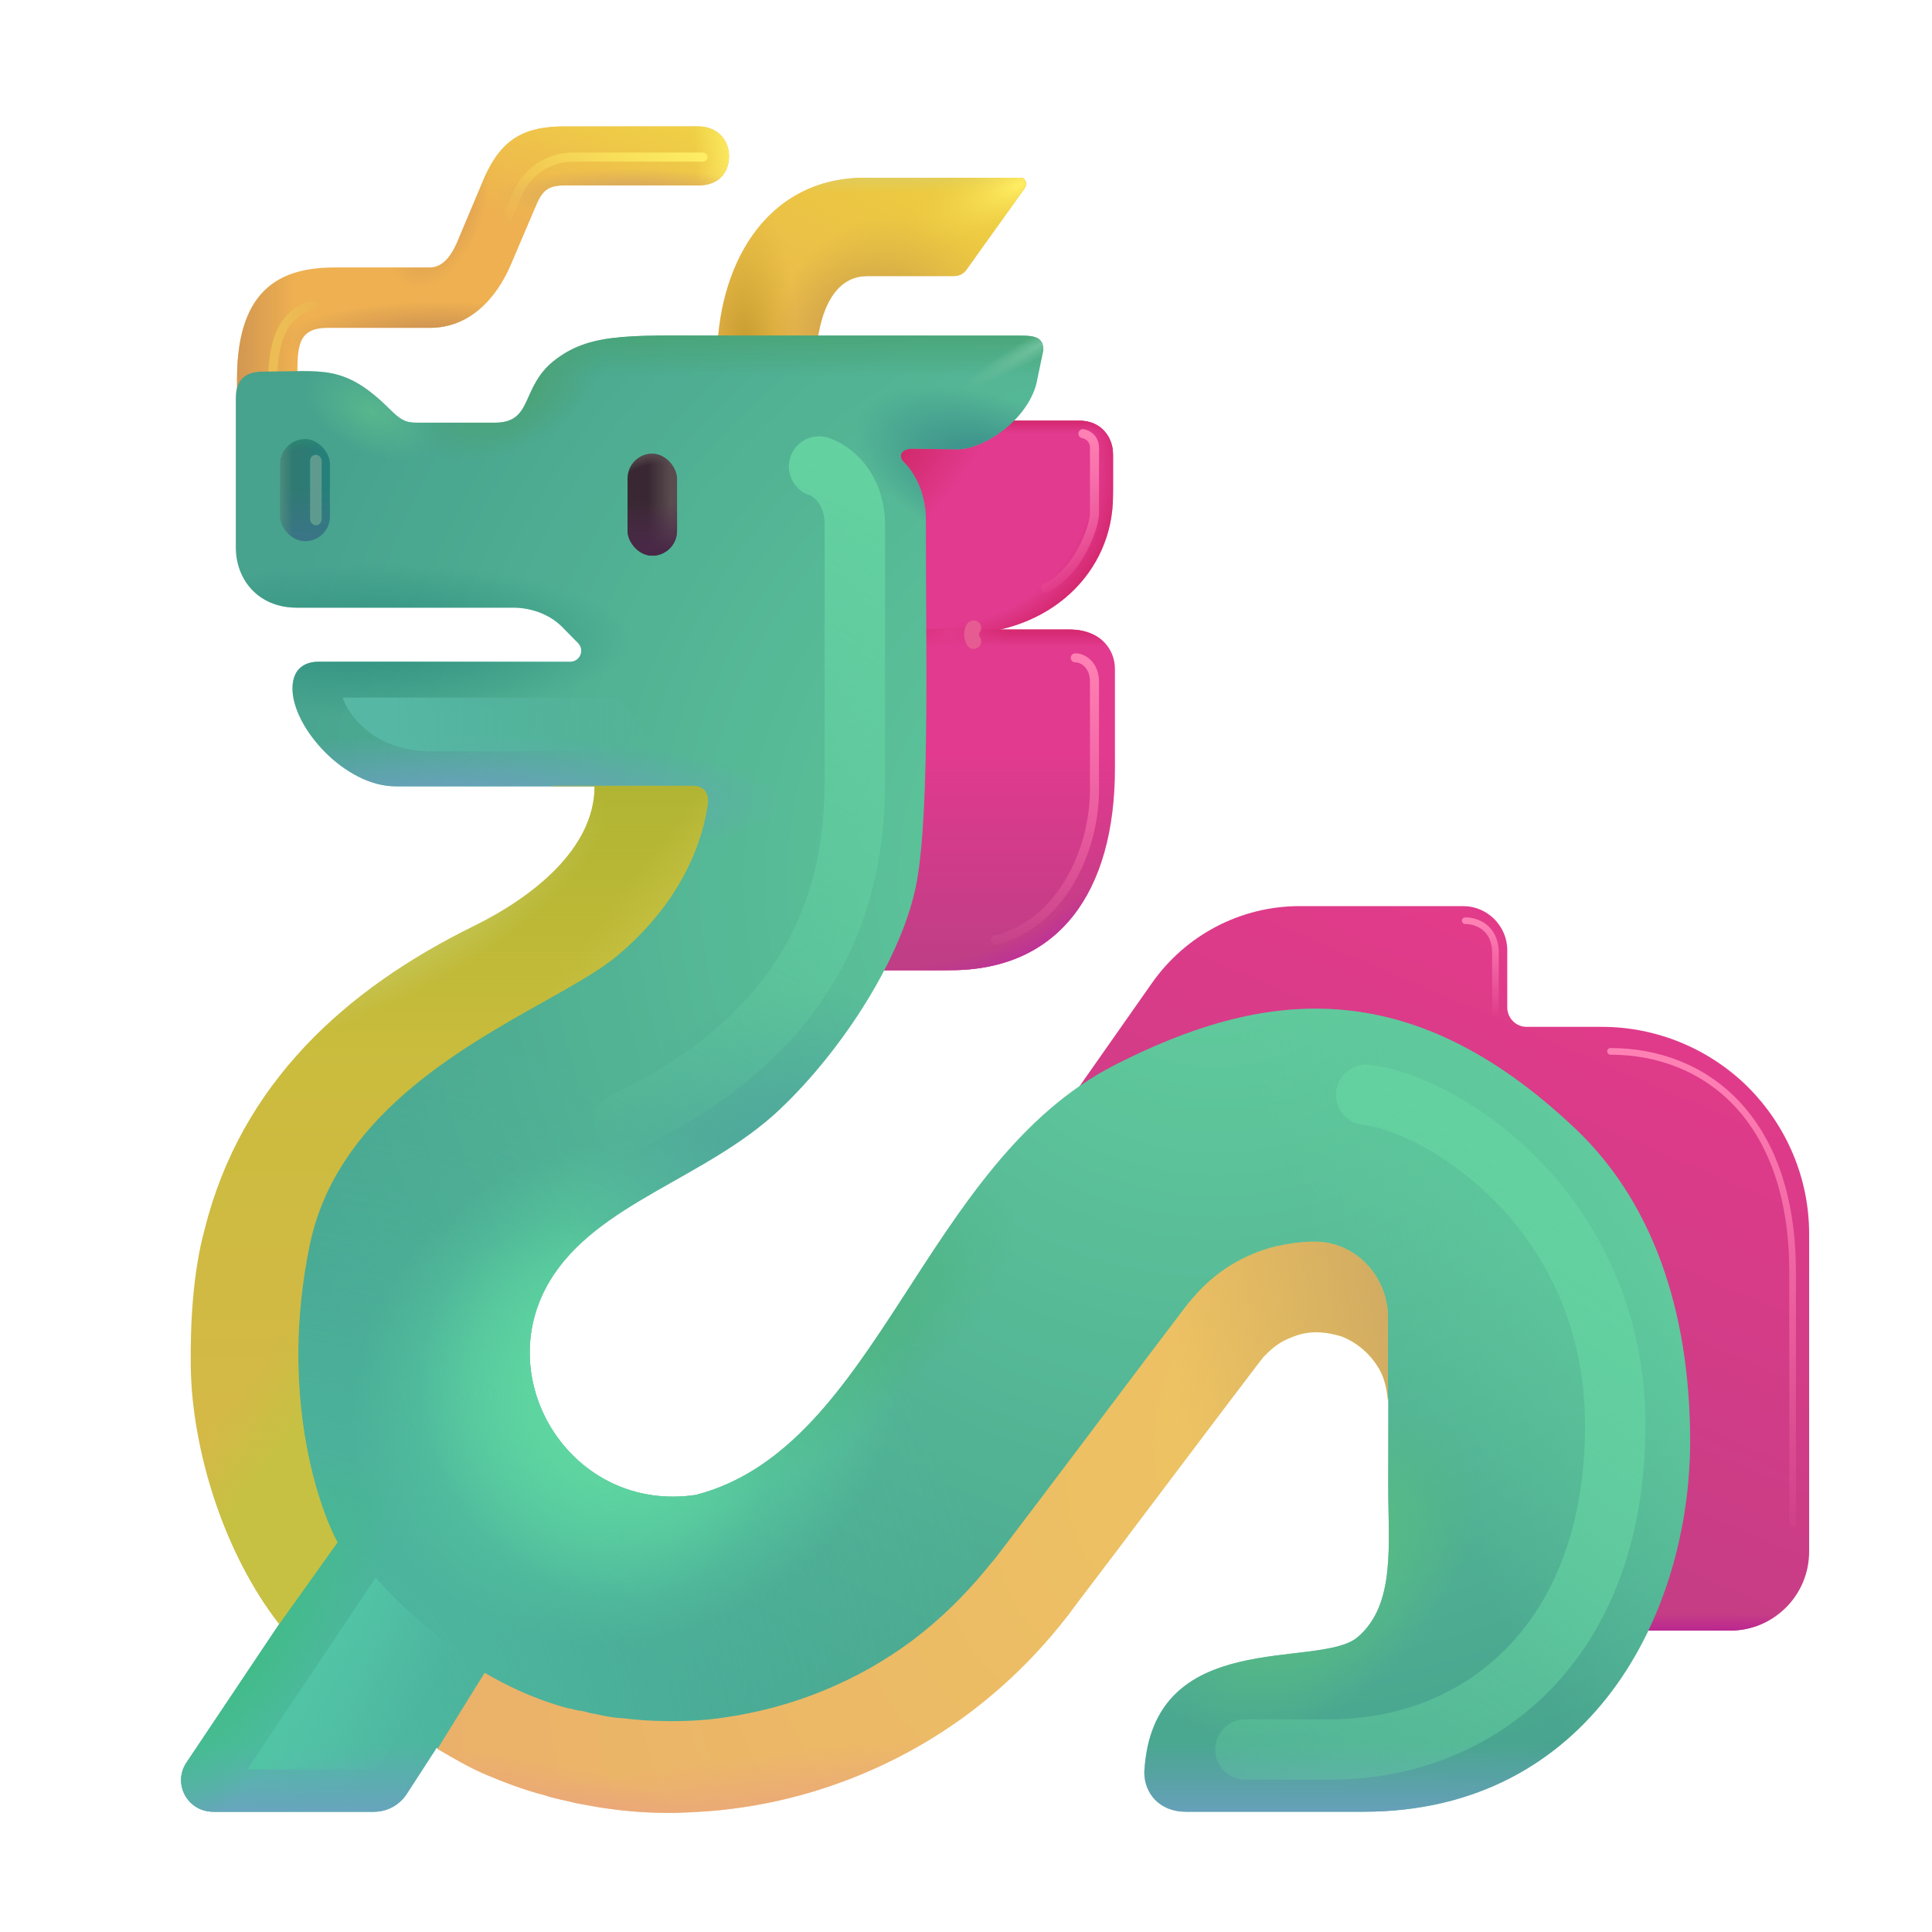<svg width="32" height="32" viewBox="0 0 32 32" fill="none" xmlns="http://www.w3.org/2000/svg">
<path d="M16.906 2.944L14.333 2.944C12.633 2.944 11.878 4.466 11.878 5.952C11.878 6.741 13.491 6.622 13.513 5.952C13.53 5.432 13.696 4.572 14.365 4.572C14.633 4.572 15.48 4.572 15.805 4.572C15.886 4.572 15.961 4.533 16.008 4.467L16.961 3.132C17.027 3.049 16.984 2.944 16.906 2.944Z" fill="#EAB74E"/>
<path d="M16.906 2.944L14.333 2.944C12.633 2.944 11.878 4.466 11.878 5.952C11.878 6.741 13.491 6.622 13.513 5.952C13.53 5.432 13.696 4.572 14.365 4.572C14.633 4.572 15.48 4.572 15.805 4.572C15.886 4.572 15.961 4.533 16.008 4.467L16.961 3.132C17.027 3.049 16.984 2.944 16.906 2.944Z" fill="url(#paint0_radial_28327_5662)"/>
<path d="M16.906 2.944L14.333 2.944C12.633 2.944 11.878 4.466 11.878 5.952C11.878 6.741 13.491 6.622 13.513 5.952C13.53 5.432 13.696 4.572 14.365 4.572C14.633 4.572 15.48 4.572 15.805 4.572C15.886 4.572 15.961 4.533 16.008 4.467L16.961 3.132C17.027 3.049 16.984 2.944 16.906 2.944Z" fill="url(#paint1_radial_28327_5662)"/>
<path d="M16.906 2.944L14.333 2.944C12.633 2.944 11.878 4.466 11.878 5.952C11.878 6.741 13.491 6.622 13.513 5.952C13.53 5.432 13.696 4.572 14.365 4.572C14.633 4.572 15.48 4.572 15.805 4.572C15.886 4.572 15.961 4.533 16.008 4.467L16.961 3.132C17.027 3.049 16.984 2.944 16.906 2.944Z" fill="url(#paint2_linear_28327_5662)"/>
<path d="M16.906 2.944L14.333 2.944C12.633 2.944 11.878 4.466 11.878 5.952C11.878 6.741 13.491 6.622 13.513 5.952C13.53 5.432 13.696 4.572 14.365 4.572C14.633 4.572 15.48 4.572 15.805 4.572C15.886 4.572 15.961 4.533 16.008 4.467L16.961 3.132C17.027 3.049 16.984 2.944 16.906 2.944Z" fill="url(#paint3_linear_28327_5662)"/>
<path d="M16.906 2.944L14.333 2.944C12.633 2.944 11.878 4.466 11.878 5.952C11.878 6.741 13.491 6.622 13.513 5.952C13.53 5.432 13.696 4.572 14.365 4.572C14.633 4.572 15.48 4.572 15.805 4.572C15.886 4.572 15.961 4.533 16.008 4.467L16.961 3.132C17.027 3.049 16.984 2.944 16.906 2.944Z" fill="url(#paint4_radial_28327_5662)"/>
<path d="M28.945 17.998C28.305 17.368 27.436 17.008 26.535 17.008H25.285C25.105 17.008 24.965 16.858 24.965 16.688V15.738C24.965 15.338 24.636 15.008 24.235 15.008H21.526C20.546 15.008 19.636 15.488 19.076 16.288L16.465 20.008H23.956L23.945 27.008H28.655C29.375 27.008 29.965 26.428 29.965 25.698V20.438C29.965 19.518 29.596 18.648 28.945 17.998Z" fill="url(#paint5_linear_28327_5662)"/>
<path d="M28.945 17.998C28.305 17.368 27.436 17.008 26.535 17.008H25.285C25.105 17.008 24.965 16.858 24.965 16.688V15.738C24.965 15.338 24.636 15.008 24.235 15.008H21.526C20.546 15.008 19.636 15.488 19.076 16.288L16.465 20.008H23.956L23.945 27.008H28.655C29.375 27.008 29.965 26.428 29.965 25.698V20.438C29.965 19.518 29.596 18.648 28.945 17.998Z" fill="url(#paint6_linear_28327_5662)"/>
<path d="M12.755 10.428H16.115C17.395 10.428 18.435 9.388 18.435 8.108V7.508C18.435 7.208 18.195 6.968 17.895 6.968H12.755V10.428Z" fill="#DF3A88"/>
<path d="M12.755 16.07H15.519C17.456 16.07 18.445 14.578 18.445 12.818V11.118C18.445 10.738 18.135 10.428 17.755 10.428H12.755V16.07Z" fill="#DF3A88"/>
<path d="M4.426 8.117C4.146 8.117 3.926 7.897 3.926 7.617V6.277C3.926 4.727 4.706 4.43 5.55 4.43H7.121C7.361 4.43 7.507 4.18 7.597 3.95L8.027 2.93C8.316 2.282 8.707 2.094 9.347 2.094H11.566C11.87 2.094 12.074 2.307 12.074 2.587C12.074 2.867 11.898 3.071 11.566 3.071H9.347C9.107 3.071 8.994 3.138 8.894 3.368L8.464 4.378C8.214 4.968 7.761 5.43 7.121 5.43H5.433C4.913 5.43 4.926 5.757 4.926 6.277V7.617C4.926 7.897 4.706 8.117 4.426 8.117Z" fill="#EEB051"/>
<path d="M4.426 8.117C4.146 8.117 3.926 7.897 3.926 7.617V6.277C3.926 4.727 4.706 4.43 5.55 4.43H7.121C7.361 4.43 7.507 4.18 7.597 3.95L8.027 2.93C8.316 2.282 8.707 2.094 9.347 2.094H11.566C11.87 2.094 12.074 2.307 12.074 2.587C12.074 2.867 11.898 3.071 11.566 3.071H9.347C9.107 3.071 8.994 3.138 8.894 3.368L8.464 4.378C8.214 4.968 7.761 5.43 7.121 5.43H5.433C4.913 5.43 4.926 5.757 4.926 6.277V7.617C4.926 7.897 4.706 8.117 4.426 8.117Z" fill="url(#paint7_linear_28327_5662)"/>
<path d="M4.426 8.117C4.146 8.117 3.926 7.897 3.926 7.617V6.277C3.926 4.727 4.706 4.43 5.55 4.43H7.121C7.361 4.43 7.507 4.18 7.597 3.95L8.027 2.93C8.316 2.282 8.707 2.094 9.347 2.094H11.566C11.87 2.094 12.074 2.307 12.074 2.587C12.074 2.867 11.898 3.071 11.566 3.071H9.347C9.107 3.071 8.994 3.138 8.894 3.368L8.464 4.378C8.214 4.968 7.761 5.43 7.121 5.43H5.433C4.913 5.43 4.926 5.757 4.926 6.277V7.617C4.926 7.897 4.706 8.117 4.426 8.117Z" fill="url(#paint8_linear_28327_5662)"/>
<path d="M4.426 8.117C4.146 8.117 3.926 7.897 3.926 7.617V6.277C3.926 4.727 4.706 4.43 5.55 4.43H7.121C7.361 4.43 7.507 4.18 7.597 3.95L8.027 2.93C8.316 2.282 8.707 2.094 9.347 2.094H11.566C11.87 2.094 12.074 2.307 12.074 2.587C12.074 2.867 11.898 3.071 11.566 3.071H9.347C9.107 3.071 8.994 3.138 8.894 3.368L8.464 4.378C8.214 4.968 7.761 5.43 7.121 5.43H5.433C4.913 5.43 4.926 5.757 4.926 6.277V7.617C4.926 7.897 4.706 8.117 4.426 8.117Z" fill="url(#paint9_radial_28327_5662)"/>
<path d="M4.426 8.117C4.146 8.117 3.926 7.897 3.926 7.617V6.277C3.926 4.727 4.706 4.43 5.55 4.43H7.121C7.361 4.43 7.507 4.18 7.597 3.95L8.027 2.93C8.316 2.282 8.707 2.094 9.347 2.094H11.566C11.87 2.094 12.074 2.307 12.074 2.587C12.074 2.867 11.898 3.071 11.566 3.071H9.347C9.107 3.071 8.994 3.138 8.894 3.368L8.464 4.378C8.214 4.968 7.761 5.43 7.121 5.43H5.433C4.913 5.43 4.926 5.757 4.926 6.277V7.617C4.926 7.897 4.706 8.117 4.426 8.117Z" fill="url(#paint10_radial_28327_5662)"/>
<path d="M4.426 8.117C4.146 8.117 3.926 7.897 3.926 7.617V6.277C3.926 4.727 4.706 4.43 5.55 4.43H7.121C7.361 4.43 7.507 4.18 7.597 3.95L8.027 2.93C8.316 2.282 8.707 2.094 9.347 2.094H11.566C11.87 2.094 12.074 2.307 12.074 2.587C12.074 2.867 11.898 3.071 11.566 3.071H9.347C9.107 3.071 8.994 3.138 8.894 3.368L8.464 4.378C8.214 4.968 7.761 5.43 7.121 5.43H5.433C4.913 5.43 4.926 5.757 4.926 6.277V7.617C4.926 7.897 4.706 8.117 4.426 8.117Z" fill="url(#paint11_linear_28327_5662)"/>
<path d="M4.426 8.117C4.146 8.117 3.926 7.897 3.926 7.617V6.277C3.926 4.727 4.706 4.43 5.55 4.43H7.121C7.361 4.43 7.507 4.18 7.597 3.95L8.027 2.93C8.316 2.282 8.707 2.094 9.347 2.094H11.566C11.87 2.094 12.074 2.307 12.074 2.587C12.074 2.867 11.898 3.071 11.566 3.071H9.347C9.107 3.071 8.994 3.138 8.894 3.368L8.464 4.378C8.214 4.968 7.761 5.43 7.121 5.43H5.433C4.913 5.43 4.926 5.757 4.926 6.277V7.617C4.926 7.897 4.706 8.117 4.426 8.117Z" fill="url(#paint12_radial_28327_5662)"/>
<g filter="url(#filter0_f_28327_5662)">
<path d="M4.519 6.313C4.519 5.821 4.599 5.192 5.199 5.055" stroke="url(#paint13_linear_28327_5662)" stroke-width="0.15" stroke-linecap="round"/>
</g>
<path d="M12.558 10.504H15.872C17.389 10.504 18.435 9.48 18.435 8.21V7.541C18.435 7.246 18.253 6.968 17.87 6.968H12.831L12.558 10.504Z" fill="#E13A8E"/>
<path d="M12.558 10.504H15.872C17.389 10.504 18.435 9.48 18.435 8.21V7.541C18.435 7.246 18.253 6.968 17.87 6.968H12.831L12.558 10.504Z" fill="url(#paint14_radial_28327_5662)"/>
<path d="M12.558 10.504H15.872C17.389 10.504 18.435 9.48 18.435 8.21V7.541C18.435 7.246 18.253 6.968 17.87 6.968H12.831L12.558 10.504Z" fill="url(#paint15_linear_28327_5662)"/>
<path d="M12.558 10.504H15.872C17.389 10.504 18.435 9.48 18.435 8.21V7.541C18.435 7.246 18.253 6.968 17.87 6.968H12.831L12.558 10.504Z" fill="url(#paint16_radial_28327_5662)"/>
<path d="M12.86 15.195L13.777 16.07H15.738C17.527 16.07 18.467 14.789 18.467 12.719V11.083C18.467 10.766 18.242 10.428 17.715 10.428H12.86V15.195Z" fill="#E13A8E"/>
<path d="M12.86 15.195L13.777 16.07H15.738C17.527 16.07 18.467 14.789 18.467 12.719V11.083C18.467 10.766 18.242 10.428 17.715 10.428H12.86V15.195Z" fill="url(#paint17_linear_28327_5662)"/>
<path d="M12.86 15.195L13.777 16.07H15.738C17.527 16.07 18.467 14.789 18.467 12.719V11.083C18.467 10.766 18.242 10.428 17.715 10.428H12.86V15.195Z" fill="url(#paint18_radial_28327_5662)"/>
<path d="M12.86 15.195L13.777 16.07H15.738C17.527 16.07 18.467 14.789 18.467 12.719V11.083C18.467 10.766 18.242 10.428 17.715 10.428H12.86V15.195Z" fill="url(#paint19_linear_28327_5662)"/>
<path d="M12.86 15.195L13.777 16.07H15.738C17.527 16.07 18.467 14.789 18.467 12.719V11.083C18.467 10.766 18.242 10.428 17.715 10.428H12.86V15.195Z" fill="url(#paint20_radial_28327_5662)"/>
<g filter="url(#filter1_f_28327_5662)">
<path d="M17.81 10.896C17.916 10.891 18.128 10.995 18.128 11.293C18.128 11.59 18.128 12.595 18.128 13.08C18.128 14.1 17.566 15.305 16.488 15.57" stroke="url(#paint21_linear_28327_5662)" stroke-width="0.15" stroke-linecap="round"/>
</g>
<g filter="url(#filter2_f_28327_5662)">
<path d="M17.937 7.183C18.001 7.193 18.128 7.255 18.128 7.418C18.128 7.58 18.128 8.218 18.128 8.517C18.11 8.8 17.824 9.508 17.316 9.742" stroke="url(#paint22_linear_28327_5662)" stroke-width="0.15" stroke-linecap="round"/>
</g>
<g filter="url(#filter3_f_28327_5662)">
<path d="M16.127 10.4C16.093 10.412 16.073 10.556 16.127 10.623" stroke="#E65B91" stroke-width="0.25" stroke-linecap="round"/>
</g>
<path d="M26.094 18.697C23.321 16.066 20.883 16.408 18.473 17.635C15.281 19.259 14.562 23.962 11.533 24.759C9.491 25.073 8.103 22.877 9.109 21.212C9.89 19.922 11.7 19.52 12.91 18.379C13.96 17.389 14.969 15.822 15.188 14.588C15.406 13.354 15.331 10.562 15.336 8.611C15.336 7.972 14.961 7.644 14.961 7.644C14.891 7.573 14.898 7.431 15.121 7.431C15.236 7.434 15.739 7.441 15.863 7.441C16.283 7.441 17.007 6.972 17.167 6.352L17.281 5.798C17.281 5.558 17.094 5.558 16.836 5.558L12.266 5.558C10.461 5.558 9.817 5.496 9.211 5.948C8.605 6.401 8.852 7.001 8.193 7.001H6.957C6.766 7.001 6.677 7.001 6.461 6.784C5.695 6.019 5.344 6.155 4.352 6.155C4.051 6.155 3.906 6.304 3.906 6.593V9.07C3.906 9.59 4.266 10.065 4.918 10.065H8.508C8.766 10.065 9.085 10.158 9.305 10.378L9.574 10.651C9.687 10.766 9.606 10.96 9.445 10.96H5.277C5.042 10.96 4.844 11.081 4.844 11.405C4.844 12.055 5.713 13.024 6.553 13.024C6.853 13.024 8.587 13.024 9.877 13.024C9.877 14.074 8.82 14.877 7.883 15.338C5.748 16.387 4.016 17.947 3.414 20.376C3.224 21.076 3.178 21.922 3.188 22.642C3.207 24.036 3.734 25.72 4.641 26.876L3.093 29.188C2.853 29.538 3.103 30.008 3.533 30.008H6.193C6.413 30.008 6.613 29.898 6.733 29.718L7.233 28.948C7.493 29.098 7.763 29.238 8.033 29.358C8.363 29.498 8.703 29.628 9.053 29.718C9.143 29.748 9.223 29.768 9.313 29.788C9.403 29.808 9.493 29.828 9.573 29.848C9.753 29.878 9.933 29.918 10.103 29.938C10.473 29.988 10.833 30.008 11.183 30.008C11.533 29.998 11.873 29.978 12.223 29.928C13.603 29.738 14.923 29.198 16.043 28.368C16.603 27.948 17.103 27.468 17.543 26.928L17.703 26.729L17.813 26.578L18.473 25.709L20.223 23.389L20.883 22.519C20.893 22.509 20.913 22.489 20.923 22.469C20.933 22.449 20.953 22.439 20.963 22.429C21.063 22.319 21.193 22.219 21.333 22.159C21.403 22.129 21.473 22.099 21.553 22.079C21.633 22.059 21.703 22.049 21.783 22.049C21.943 22.039 22.093 22.069 22.233 22.119C22.513 22.229 22.763 22.459 22.893 22.739C22.953 22.879 22.983 23.029 22.993 23.189V24.599C22.993 25.56 23.125 26.578 22.484 27.118C21.844 27.657 19.078 26.928 18.953 29.352C18.953 29.702 19.203 30.008 19.643 30.008H22.583C26.344 30.008 27.993 26.729 27.993 23.869C27.993 21.98 27.508 20.04 26.094 18.697Z" fill="url(#paint23_radial_28327_5662)"/>
<path d="M26.094 18.697C23.321 16.066 20.883 16.408 18.473 17.635C15.281 19.259 14.562 23.962 11.533 24.759C9.491 25.073 8.103 22.877 9.109 21.212C9.89 19.922 11.7 19.52 12.91 18.379C13.96 17.389 14.969 15.822 15.188 14.588C15.406 13.354 15.331 10.562 15.336 8.611C15.336 7.972 14.961 7.644 14.961 7.644C14.891 7.573 14.898 7.431 15.121 7.431C15.236 7.434 15.739 7.441 15.863 7.441C16.283 7.441 17.007 6.972 17.167 6.352L17.281 5.798C17.281 5.558 17.094 5.558 16.836 5.558L12.266 5.558C10.461 5.558 9.817 5.496 9.211 5.948C8.605 6.401 8.852 7.001 8.193 7.001H6.957C6.766 7.001 6.677 7.001 6.461 6.784C5.695 6.019 5.344 6.155 4.352 6.155C4.051 6.155 3.906 6.304 3.906 6.593V9.07C3.906 9.59 4.266 10.065 4.918 10.065H8.508C8.766 10.065 9.085 10.158 9.305 10.378L9.574 10.651C9.687 10.766 9.606 10.96 9.445 10.96H5.277C5.042 10.96 4.844 11.081 4.844 11.405C4.844 12.055 5.713 13.024 6.553 13.024C6.853 13.024 8.587 13.024 9.877 13.024C9.877 14.074 8.82 14.877 7.883 15.338C5.748 16.387 4.016 17.947 3.414 20.376C3.224 21.076 3.178 21.922 3.188 22.642C3.207 24.036 3.734 25.72 4.641 26.876L3.093 29.188C2.853 29.538 3.103 30.008 3.533 30.008H6.193C6.413 30.008 6.613 29.898 6.733 29.718L7.233 28.948C7.493 29.098 7.763 29.238 8.033 29.358C8.363 29.498 8.703 29.628 9.053 29.718C9.143 29.748 9.223 29.768 9.313 29.788C9.403 29.808 9.493 29.828 9.573 29.848C9.753 29.878 9.933 29.918 10.103 29.938C10.473 29.988 10.833 30.008 11.183 30.008C11.533 29.998 11.873 29.978 12.223 29.928C13.603 29.738 14.923 29.198 16.043 28.368C16.603 27.948 17.103 27.468 17.543 26.928L17.703 26.729L17.813 26.578L18.473 25.709L20.223 23.389L20.883 22.519C20.893 22.509 20.913 22.489 20.923 22.469C20.933 22.449 20.953 22.439 20.963 22.429C21.063 22.319 21.193 22.219 21.333 22.159C21.403 22.129 21.473 22.099 21.553 22.079C21.633 22.059 21.703 22.049 21.783 22.049C21.943 22.039 22.093 22.069 22.233 22.119C22.513 22.229 22.763 22.459 22.893 22.739C22.953 22.879 22.983 23.029 22.993 23.189V24.599C22.993 25.56 23.125 26.578 22.484 27.118C21.844 27.657 19.078 26.928 18.953 29.352C18.953 29.702 19.203 30.008 19.643 30.008H22.583C26.344 30.008 27.993 26.729 27.993 23.869C27.993 21.98 27.508 20.04 26.094 18.697Z" fill="url(#paint24_radial_28327_5662)"/>
<path d="M26.094 18.697C23.321 16.066 20.883 16.408 18.473 17.635C15.281 19.259 14.562 23.962 11.533 24.759C9.491 25.073 8.103 22.877 9.109 21.212C9.89 19.922 11.7 19.52 12.91 18.379C13.96 17.389 14.969 15.822 15.188 14.588C15.406 13.354 15.331 10.562 15.336 8.611C15.336 7.972 14.961 7.644 14.961 7.644C14.891 7.573 14.898 7.431 15.121 7.431C15.236 7.434 15.739 7.441 15.863 7.441C16.283 7.441 17.007 6.972 17.167 6.352L17.281 5.798C17.281 5.558 17.094 5.558 16.836 5.558L12.266 5.558C10.461 5.558 9.817 5.496 9.211 5.948C8.605 6.401 8.852 7.001 8.193 7.001H6.957C6.766 7.001 6.677 7.001 6.461 6.784C5.695 6.019 5.344 6.155 4.352 6.155C4.051 6.155 3.906 6.304 3.906 6.593V9.07C3.906 9.59 4.266 10.065 4.918 10.065H8.508C8.766 10.065 9.085 10.158 9.305 10.378L9.574 10.651C9.687 10.766 9.606 10.96 9.445 10.96H5.277C5.042 10.96 4.844 11.081 4.844 11.405C4.844 12.055 5.713 13.024 6.553 13.024C6.853 13.024 8.587 13.024 9.877 13.024C9.877 14.074 8.82 14.877 7.883 15.338C5.748 16.387 4.016 17.947 3.414 20.376C3.224 21.076 3.178 21.922 3.188 22.642C3.207 24.036 3.734 25.72 4.641 26.876L3.093 29.188C2.853 29.538 3.103 30.008 3.533 30.008H6.193C6.413 30.008 6.613 29.898 6.733 29.718L7.233 28.948C7.493 29.098 7.763 29.238 8.033 29.358C8.363 29.498 8.703 29.628 9.053 29.718C9.143 29.748 9.223 29.768 9.313 29.788C9.403 29.808 9.493 29.828 9.573 29.848C9.753 29.878 9.933 29.918 10.103 29.938C10.473 29.988 10.833 30.008 11.183 30.008C11.533 29.998 11.873 29.978 12.223 29.928C13.603 29.738 14.923 29.198 16.043 28.368C16.603 27.948 17.103 27.468 17.543 26.928L17.703 26.729L17.813 26.578L18.473 25.709L20.223 23.389L20.883 22.519C20.893 22.509 20.913 22.489 20.923 22.469C20.933 22.449 20.953 22.439 20.963 22.429C21.063 22.319 21.193 22.219 21.333 22.159C21.403 22.129 21.473 22.099 21.553 22.079C21.633 22.059 21.703 22.049 21.783 22.049C21.943 22.039 22.093 22.069 22.233 22.119C22.513 22.229 22.763 22.459 22.893 22.739C22.953 22.879 22.983 23.029 22.993 23.189V24.599C22.993 25.56 23.125 26.578 22.484 27.118C21.844 27.657 19.078 26.928 18.953 29.352C18.953 29.702 19.203 30.008 19.643 30.008H22.583C26.344 30.008 27.993 26.729 27.993 23.869C27.993 21.98 27.508 20.04 26.094 18.697Z" fill="url(#paint25_radial_28327_5662)"/>
<path d="M26.094 18.697C23.321 16.066 20.883 16.408 18.473 17.635C15.281 19.259 14.562 23.962 11.533 24.759C9.491 25.073 8.103 22.877 9.109 21.212C9.89 19.922 11.7 19.52 12.91 18.379C13.96 17.389 14.969 15.822 15.188 14.588C15.406 13.354 15.331 10.562 15.336 8.611C15.336 7.972 14.961 7.644 14.961 7.644C14.891 7.573 14.898 7.431 15.121 7.431C15.236 7.434 15.739 7.441 15.863 7.441C16.283 7.441 17.007 6.972 17.167 6.352L17.281 5.798C17.281 5.558 17.094 5.558 16.836 5.558L12.266 5.558C10.461 5.558 9.817 5.496 9.211 5.948C8.605 6.401 8.852 7.001 8.193 7.001H6.957C6.766 7.001 6.677 7.001 6.461 6.784C5.695 6.019 5.344 6.155 4.352 6.155C4.051 6.155 3.906 6.304 3.906 6.593V9.07C3.906 9.59 4.266 10.065 4.918 10.065H8.508C8.766 10.065 9.085 10.158 9.305 10.378L9.574 10.651C9.687 10.766 9.606 10.96 9.445 10.96H5.277C5.042 10.96 4.844 11.081 4.844 11.405C4.844 12.055 5.713 13.024 6.553 13.024C6.853 13.024 8.587 13.024 9.877 13.024C9.877 14.074 8.82 14.877 7.883 15.338C5.748 16.387 4.016 17.947 3.414 20.376C3.224 21.076 3.178 21.922 3.188 22.642C3.207 24.036 3.734 25.72 4.641 26.876L3.093 29.188C2.853 29.538 3.103 30.008 3.533 30.008H6.193C6.413 30.008 6.613 29.898 6.733 29.718L7.233 28.948C7.493 29.098 7.763 29.238 8.033 29.358C8.363 29.498 8.703 29.628 9.053 29.718C9.143 29.748 9.223 29.768 9.313 29.788C9.403 29.808 9.493 29.828 9.573 29.848C9.753 29.878 9.933 29.918 10.103 29.938C10.473 29.988 10.833 30.008 11.183 30.008C11.533 29.998 11.873 29.978 12.223 29.928C13.603 29.738 14.923 29.198 16.043 28.368C16.603 27.948 17.103 27.468 17.543 26.928L17.703 26.729L17.813 26.578L18.473 25.709L20.223 23.389L20.883 22.519C20.893 22.509 20.913 22.489 20.923 22.469C20.933 22.449 20.953 22.439 20.963 22.429C21.063 22.319 21.193 22.219 21.333 22.159C21.403 22.129 21.473 22.099 21.553 22.079C21.633 22.059 21.703 22.049 21.783 22.049C21.943 22.039 22.093 22.069 22.233 22.119C22.513 22.229 22.763 22.459 22.893 22.739C22.953 22.879 22.983 23.029 22.993 23.189V24.599C22.993 25.56 23.125 26.578 22.484 27.118C21.844 27.657 19.078 26.928 18.953 29.352C18.953 29.702 19.203 30.008 19.643 30.008H22.583C26.344 30.008 27.993 26.729 27.993 23.869C27.993 21.98 27.508 20.04 26.094 18.697Z" fill="url(#paint26_radial_28327_5662)"/>
<path d="M26.094 18.697C23.321 16.066 20.883 16.408 18.473 17.635C15.281 19.259 14.562 23.962 11.533 24.759C9.491 25.073 8.103 22.877 9.109 21.212C9.89 19.922 11.7 19.52 12.91 18.379C13.96 17.389 14.969 15.822 15.188 14.588C15.406 13.354 15.331 10.562 15.336 8.611C15.336 7.972 14.961 7.644 14.961 7.644C14.891 7.573 14.898 7.431 15.121 7.431C15.236 7.434 15.739 7.441 15.863 7.441C16.283 7.441 17.007 6.972 17.167 6.352L17.281 5.798C17.281 5.558 17.094 5.558 16.836 5.558L12.266 5.558C10.461 5.558 9.817 5.496 9.211 5.948C8.605 6.401 8.852 7.001 8.193 7.001H6.957C6.766 7.001 6.677 7.001 6.461 6.784C5.695 6.019 5.344 6.155 4.352 6.155C4.051 6.155 3.906 6.304 3.906 6.593V9.07C3.906 9.59 4.266 10.065 4.918 10.065H8.508C8.766 10.065 9.085 10.158 9.305 10.378L9.574 10.651C9.687 10.766 9.606 10.96 9.445 10.96H5.277C5.042 10.96 4.844 11.081 4.844 11.405C4.844 12.055 5.713 13.024 6.553 13.024C6.853 13.024 8.587 13.024 9.877 13.024C9.877 14.074 8.82 14.877 7.883 15.338C5.748 16.387 4.016 17.947 3.414 20.376C3.224 21.076 3.178 21.922 3.188 22.642C3.207 24.036 3.734 25.72 4.641 26.876L3.093 29.188C2.853 29.538 3.103 30.008 3.533 30.008H6.193C6.413 30.008 6.613 29.898 6.733 29.718L7.233 28.948C7.493 29.098 7.763 29.238 8.033 29.358C8.363 29.498 8.703 29.628 9.053 29.718C9.143 29.748 9.223 29.768 9.313 29.788C9.403 29.808 9.493 29.828 9.573 29.848C9.753 29.878 9.933 29.918 10.103 29.938C10.473 29.988 10.833 30.008 11.183 30.008C11.533 29.998 11.873 29.978 12.223 29.928C13.603 29.738 14.923 29.198 16.043 28.368C16.603 27.948 17.103 27.468 17.543 26.928L17.703 26.729L17.813 26.578L18.473 25.709L20.223 23.389L20.883 22.519C20.893 22.509 20.913 22.489 20.923 22.469C20.933 22.449 20.953 22.439 20.963 22.429C21.063 22.319 21.193 22.219 21.333 22.159C21.403 22.129 21.473 22.099 21.553 22.079C21.633 22.059 21.703 22.049 21.783 22.049C21.943 22.039 22.093 22.069 22.233 22.119C22.513 22.229 22.763 22.459 22.893 22.739C22.953 22.879 22.983 23.029 22.993 23.189V24.599C22.993 25.56 23.125 26.578 22.484 27.118C21.844 27.657 19.078 26.928 18.953 29.352C18.953 29.702 19.203 30.008 19.643 30.008H22.583C26.344 30.008 27.993 26.729 27.993 23.869C27.993 21.98 27.508 20.04 26.094 18.697Z" fill="url(#paint27_radial_28327_5662)"/>
<path d="M26.094 18.697C23.321 16.066 20.883 16.408 18.473 17.635C15.281 19.259 14.562 23.962 11.533 24.759C9.491 25.073 8.103 22.877 9.109 21.212C9.89 19.922 11.7 19.52 12.91 18.379C13.96 17.389 14.969 15.822 15.188 14.588C15.406 13.354 15.331 10.562 15.336 8.611C15.336 7.972 14.961 7.644 14.961 7.644C14.891 7.573 14.898 7.431 15.121 7.431C15.236 7.434 15.739 7.441 15.863 7.441C16.283 7.441 17.007 6.972 17.167 6.352L17.281 5.798C17.281 5.558 17.094 5.558 16.836 5.558L12.266 5.558C10.461 5.558 9.817 5.496 9.211 5.948C8.605 6.401 8.852 7.001 8.193 7.001H6.957C6.766 7.001 6.677 7.001 6.461 6.784C5.695 6.019 5.344 6.155 4.352 6.155C4.051 6.155 3.906 6.304 3.906 6.593V9.07C3.906 9.59 4.266 10.065 4.918 10.065H8.508C8.766 10.065 9.085 10.158 9.305 10.378L9.574 10.651C9.687 10.766 9.606 10.96 9.445 10.96H5.277C5.042 10.96 4.844 11.081 4.844 11.405C4.844 12.055 5.713 13.024 6.553 13.024C6.853 13.024 8.587 13.024 9.877 13.024C9.877 14.074 8.82 14.877 7.883 15.338C5.748 16.387 4.016 17.947 3.414 20.376C3.224 21.076 3.178 21.922 3.188 22.642C3.207 24.036 3.734 25.72 4.641 26.876L3.093 29.188C2.853 29.538 3.103 30.008 3.533 30.008H6.193C6.413 30.008 6.613 29.898 6.733 29.718L7.233 28.948C7.493 29.098 7.763 29.238 8.033 29.358C8.363 29.498 8.703 29.628 9.053 29.718C9.143 29.748 9.223 29.768 9.313 29.788C9.403 29.808 9.493 29.828 9.573 29.848C9.753 29.878 9.933 29.918 10.103 29.938C10.473 29.988 10.833 30.008 11.183 30.008C11.533 29.998 11.873 29.978 12.223 29.928C13.603 29.738 14.923 29.198 16.043 28.368C16.603 27.948 17.103 27.468 17.543 26.928L17.703 26.729L17.813 26.578L18.473 25.709L20.223 23.389L20.883 22.519C20.893 22.509 20.913 22.489 20.923 22.469C20.933 22.449 20.953 22.439 20.963 22.429C21.063 22.319 21.193 22.219 21.333 22.159C21.403 22.129 21.473 22.099 21.553 22.079C21.633 22.059 21.703 22.049 21.783 22.049C21.943 22.039 22.093 22.069 22.233 22.119C22.513 22.229 22.763 22.459 22.893 22.739C22.953 22.879 22.983 23.029 22.993 23.189V24.599C22.993 25.56 23.125 26.578 22.484 27.118C21.844 27.657 19.078 26.928 18.953 29.352C18.953 29.702 19.203 30.008 19.643 30.008H22.583C26.344 30.008 27.993 26.729 27.993 23.869C27.993 21.98 27.508 20.04 26.094 18.697Z" fill="url(#paint28_radial_28327_5662)"/>
<path d="M26.094 18.697C23.321 16.066 20.883 16.408 18.473 17.635C15.281 19.259 14.562 23.962 11.533 24.759C9.491 25.073 8.103 22.877 9.109 21.212C9.89 19.922 11.7 19.52 12.91 18.379C13.96 17.389 14.969 15.822 15.188 14.588C15.406 13.354 15.331 10.562 15.336 8.611C15.336 7.972 14.961 7.644 14.961 7.644C14.891 7.573 14.898 7.431 15.121 7.431C15.236 7.434 15.739 7.441 15.863 7.441C16.283 7.441 17.007 6.972 17.167 6.352L17.281 5.798C17.281 5.558 17.094 5.558 16.836 5.558L12.266 5.558C10.461 5.558 9.817 5.496 9.211 5.948C8.605 6.401 8.852 7.001 8.193 7.001H6.957C6.766 7.001 6.677 7.001 6.461 6.784C5.695 6.019 5.344 6.155 4.352 6.155C4.051 6.155 3.906 6.304 3.906 6.593V9.07C3.906 9.59 4.266 10.065 4.918 10.065H8.508C8.766 10.065 9.085 10.158 9.305 10.378L9.574 10.651C9.687 10.766 9.606 10.96 9.445 10.96H5.277C5.042 10.96 4.844 11.081 4.844 11.405C4.844 12.055 5.713 13.024 6.553 13.024C6.853 13.024 8.587 13.024 9.877 13.024C9.877 14.074 8.82 14.877 7.883 15.338C5.748 16.387 4.016 17.947 3.414 20.376C3.224 21.076 3.178 21.922 3.188 22.642C3.207 24.036 3.734 25.72 4.641 26.876L3.093 29.188C2.853 29.538 3.103 30.008 3.533 30.008H6.193C6.413 30.008 6.613 29.898 6.733 29.718L7.233 28.948C7.493 29.098 7.763 29.238 8.033 29.358C8.363 29.498 8.703 29.628 9.053 29.718C9.143 29.748 9.223 29.768 9.313 29.788C9.403 29.808 9.493 29.828 9.573 29.848C9.753 29.878 9.933 29.918 10.103 29.938C10.473 29.988 10.833 30.008 11.183 30.008C11.533 29.998 11.873 29.978 12.223 29.928C13.603 29.738 14.923 29.198 16.043 28.368C16.603 27.948 17.103 27.468 17.543 26.928L17.703 26.729L17.813 26.578L18.473 25.709L20.223 23.389L20.883 22.519C20.893 22.509 20.913 22.489 20.923 22.469C20.933 22.449 20.953 22.439 20.963 22.429C21.063 22.319 21.193 22.219 21.333 22.159C21.403 22.129 21.473 22.099 21.553 22.079C21.633 22.059 21.703 22.049 21.783 22.049C21.943 22.039 22.093 22.069 22.233 22.119C22.513 22.229 22.763 22.459 22.893 22.739C22.953 22.879 22.983 23.029 22.993 23.189V24.599C22.993 25.56 23.125 26.578 22.484 27.118C21.844 27.657 19.078 26.928 18.953 29.352C18.953 29.702 19.203 30.008 19.643 30.008H22.583C26.344 30.008 27.993 26.729 27.993 23.869C27.993 21.98 27.508 20.04 26.094 18.697Z" fill="url(#paint29_linear_28327_5662)"/>
<path d="M26.094 18.697C23.321 16.066 20.883 16.408 18.473 17.635C15.281 19.259 14.562 23.962 11.533 24.759C9.491 25.073 8.103 22.877 9.109 21.212C9.89 19.922 11.7 19.52 12.91 18.379C13.96 17.389 14.969 15.822 15.188 14.588C15.406 13.354 15.331 10.562 15.336 8.611C15.336 7.972 14.961 7.644 14.961 7.644C14.891 7.573 14.898 7.431 15.121 7.431C15.236 7.434 15.739 7.441 15.863 7.441C16.283 7.441 17.007 6.972 17.167 6.352L17.281 5.798C17.281 5.558 17.094 5.558 16.836 5.558L12.266 5.558C10.461 5.558 9.817 5.496 9.211 5.948C8.605 6.401 8.852 7.001 8.193 7.001H6.957C6.766 7.001 6.677 7.001 6.461 6.784C5.695 6.019 5.344 6.155 4.352 6.155C4.051 6.155 3.906 6.304 3.906 6.593V9.07C3.906 9.59 4.266 10.065 4.918 10.065H8.508C8.766 10.065 9.085 10.158 9.305 10.378L9.574 10.651C9.687 10.766 9.606 10.96 9.445 10.96H5.277C5.042 10.96 4.844 11.081 4.844 11.405C4.844 12.055 5.713 13.024 6.553 13.024C6.853 13.024 8.587 13.024 9.877 13.024C9.877 14.074 8.82 14.877 7.883 15.338C5.748 16.387 4.016 17.947 3.414 20.376C3.224 21.076 3.178 21.922 3.188 22.642C3.207 24.036 3.734 25.72 4.641 26.876L3.093 29.188C2.853 29.538 3.103 30.008 3.533 30.008H6.193C6.413 30.008 6.613 29.898 6.733 29.718L7.233 28.948C7.493 29.098 7.763 29.238 8.033 29.358C8.363 29.498 8.703 29.628 9.053 29.718C9.143 29.748 9.223 29.768 9.313 29.788C9.403 29.808 9.493 29.828 9.573 29.848C9.753 29.878 9.933 29.918 10.103 29.938C10.473 29.988 10.833 30.008 11.183 30.008C11.533 29.998 11.873 29.978 12.223 29.928C13.603 29.738 14.923 29.198 16.043 28.368C16.603 27.948 17.103 27.468 17.543 26.928L17.703 26.729L17.813 26.578L18.473 25.709L20.223 23.389L20.883 22.519C20.893 22.509 20.913 22.489 20.923 22.469C20.933 22.449 20.953 22.439 20.963 22.429C21.063 22.319 21.193 22.219 21.333 22.159C21.403 22.129 21.473 22.099 21.553 22.079C21.633 22.059 21.703 22.049 21.783 22.049C21.943 22.039 22.093 22.069 22.233 22.119C22.513 22.229 22.763 22.459 22.893 22.739C22.953 22.879 22.983 23.029 22.993 23.189V24.599C22.993 25.56 23.125 26.578 22.484 27.118C21.844 27.657 19.078 26.928 18.953 29.352C18.953 29.702 19.203 30.008 19.643 30.008H22.583C26.344 30.008 27.993 26.729 27.993 23.869C27.993 21.98 27.508 20.04 26.094 18.697Z" fill="url(#paint30_radial_28327_5662)"/>
<path d="M26.094 18.697C23.321 16.066 20.883 16.408 18.473 17.635C15.281 19.259 14.562 23.962 11.533 24.759C9.491 25.073 8.103 22.877 9.109 21.212C9.89 19.922 11.7 19.52 12.91 18.379C13.96 17.389 14.969 15.822 15.188 14.588C15.406 13.354 15.331 10.562 15.336 8.611C15.336 7.972 14.961 7.644 14.961 7.644C14.891 7.573 14.898 7.431 15.121 7.431C15.236 7.434 15.739 7.441 15.863 7.441C16.283 7.441 17.007 6.972 17.167 6.352L17.281 5.798C17.281 5.558 17.094 5.558 16.836 5.558L12.266 5.558C10.461 5.558 9.817 5.496 9.211 5.948C8.605 6.401 8.852 7.001 8.193 7.001H6.957C6.766 7.001 6.677 7.001 6.461 6.784C5.695 6.019 5.344 6.155 4.352 6.155C4.051 6.155 3.906 6.304 3.906 6.593V9.07C3.906 9.59 4.266 10.065 4.918 10.065H8.508C8.766 10.065 9.085 10.158 9.305 10.378L9.574 10.651C9.687 10.766 9.606 10.96 9.445 10.96H5.277C5.042 10.96 4.844 11.081 4.844 11.405C4.844 12.055 5.713 13.024 6.553 13.024C6.853 13.024 8.587 13.024 9.877 13.024C9.877 14.074 8.82 14.877 7.883 15.338C5.748 16.387 4.016 17.947 3.414 20.376C3.224 21.076 3.178 21.922 3.188 22.642C3.207 24.036 3.734 25.72 4.641 26.876L3.093 29.188C2.853 29.538 3.103 30.008 3.533 30.008H6.193C6.413 30.008 6.613 29.898 6.733 29.718L7.233 28.948C7.493 29.098 7.763 29.238 8.033 29.358C8.363 29.498 8.703 29.628 9.053 29.718C9.143 29.748 9.223 29.768 9.313 29.788C9.403 29.808 9.493 29.828 9.573 29.848C9.753 29.878 9.933 29.918 10.103 29.938C10.473 29.988 10.833 30.008 11.183 30.008C11.533 29.998 11.873 29.978 12.223 29.928C13.603 29.738 14.923 29.198 16.043 28.368C16.603 27.948 17.103 27.468 17.543 26.928L17.703 26.729L17.813 26.578L18.473 25.709L20.223 23.389L20.883 22.519C20.893 22.509 20.913 22.489 20.923 22.469C20.933 22.449 20.953 22.439 20.963 22.429C21.063 22.319 21.193 22.219 21.333 22.159C21.403 22.129 21.473 22.099 21.553 22.079C21.633 22.059 21.703 22.049 21.783 22.049C21.943 22.039 22.093 22.069 22.233 22.119C22.513 22.229 22.763 22.459 22.893 22.739C22.953 22.879 22.983 23.029 22.993 23.189V24.599C22.993 25.56 23.125 26.578 22.484 27.118C21.844 27.657 19.078 26.928 18.953 29.352C18.953 29.702 19.203 30.008 19.643 30.008H22.583C26.344 30.008 27.993 26.729 27.993 23.869C27.993 21.98 27.508 20.04 26.094 18.697Z" fill="url(#paint31_radial_28327_5662)"/>
<path d="M26.094 18.697C23.321 16.066 20.883 16.408 18.473 17.635C15.281 19.259 14.562 23.962 11.533 24.759C9.491 25.073 8.103 22.877 9.109 21.212C9.89 19.922 11.7 19.52 12.91 18.379C13.96 17.389 14.969 15.822 15.188 14.588C15.406 13.354 15.331 10.562 15.336 8.611C15.336 7.972 14.961 7.644 14.961 7.644C14.891 7.573 14.898 7.431 15.121 7.431C15.236 7.434 15.739 7.441 15.863 7.441C16.283 7.441 17.007 6.972 17.167 6.352L17.281 5.798C17.281 5.558 17.094 5.558 16.836 5.558L12.266 5.558C10.461 5.558 9.817 5.496 9.211 5.948C8.605 6.401 8.852 7.001 8.193 7.001H6.957C6.766 7.001 6.677 7.001 6.461 6.784C5.695 6.019 5.344 6.155 4.352 6.155C4.051 6.155 3.906 6.304 3.906 6.593V9.07C3.906 9.59 4.266 10.065 4.918 10.065H8.508C8.766 10.065 9.085 10.158 9.305 10.378L9.574 10.651C9.687 10.766 9.606 10.96 9.445 10.96H5.277C5.042 10.96 4.844 11.081 4.844 11.405C4.844 12.055 5.713 13.024 6.553 13.024C6.853 13.024 8.587 13.024 9.877 13.024C9.877 14.074 8.82 14.877 7.883 15.338C5.748 16.387 4.016 17.947 3.414 20.376C3.224 21.076 3.178 21.922 3.188 22.642C3.207 24.036 3.734 25.72 4.641 26.876L3.093 29.188C2.853 29.538 3.103 30.008 3.533 30.008H6.193C6.413 30.008 6.613 29.898 6.733 29.718L7.233 28.948C7.493 29.098 7.763 29.238 8.033 29.358C8.363 29.498 8.703 29.628 9.053 29.718C9.143 29.748 9.223 29.768 9.313 29.788C9.403 29.808 9.493 29.828 9.573 29.848C9.753 29.878 9.933 29.918 10.103 29.938C10.473 29.988 10.833 30.008 11.183 30.008C11.533 29.998 11.873 29.978 12.223 29.928C13.603 29.738 14.923 29.198 16.043 28.368C16.603 27.948 17.103 27.468 17.543 26.928L17.703 26.729L17.813 26.578L18.473 25.709L20.223 23.389L20.883 22.519C20.893 22.509 20.913 22.489 20.923 22.469C20.933 22.449 20.953 22.439 20.963 22.429C21.063 22.319 21.193 22.219 21.333 22.159C21.403 22.129 21.473 22.099 21.553 22.079C21.633 22.059 21.703 22.049 21.783 22.049C21.943 22.039 22.093 22.069 22.233 22.119C22.513 22.229 22.763 22.459 22.893 22.739C22.953 22.879 22.983 23.029 22.993 23.189V24.599C22.993 25.56 23.125 26.578 22.484 27.118C21.844 27.657 19.078 26.928 18.953 29.352C18.953 29.702 19.203 30.008 19.643 30.008H22.583C26.344 30.008 27.993 26.729 27.993 23.869C27.993 21.98 27.508 20.04 26.094 18.697Z" fill="url(#paint32_radial_28327_5662)"/>
<path d="M26.094 18.697C23.321 16.066 20.883 16.408 18.473 17.635C15.281 19.259 14.562 23.962 11.533 24.759C9.491 25.073 8.103 22.877 9.109 21.212C9.89 19.922 11.7 19.52 12.91 18.379C13.96 17.389 14.969 15.822 15.188 14.588C15.406 13.354 15.331 10.562 15.336 8.611C15.336 7.972 14.961 7.644 14.961 7.644C14.891 7.573 14.898 7.431 15.121 7.431C15.236 7.434 15.739 7.441 15.863 7.441C16.283 7.441 17.007 6.972 17.167 6.352L17.281 5.798C17.281 5.558 17.094 5.558 16.836 5.558L12.266 5.558C10.461 5.558 9.817 5.496 9.211 5.948C8.605 6.401 8.852 7.001 8.193 7.001H6.957C6.766 7.001 6.677 7.001 6.461 6.784C5.695 6.019 5.344 6.155 4.352 6.155C4.051 6.155 3.906 6.304 3.906 6.593V9.07C3.906 9.59 4.266 10.065 4.918 10.065H8.508C8.766 10.065 9.085 10.158 9.305 10.378L9.574 10.651C9.687 10.766 9.606 10.96 9.445 10.96H5.277C5.042 10.96 4.844 11.081 4.844 11.405C4.844 12.055 5.713 13.024 6.553 13.024C6.853 13.024 8.587 13.024 9.877 13.024C9.877 14.074 8.82 14.877 7.883 15.338C5.748 16.387 4.016 17.947 3.414 20.376C3.224 21.076 3.178 21.922 3.188 22.642C3.207 24.036 3.734 25.72 4.641 26.876L3.093 29.188C2.853 29.538 3.103 30.008 3.533 30.008H6.193C6.413 30.008 6.613 29.898 6.733 29.718L7.233 28.948C7.493 29.098 7.763 29.238 8.033 29.358C8.363 29.498 8.703 29.628 9.053 29.718C9.143 29.748 9.223 29.768 9.313 29.788C9.403 29.808 9.493 29.828 9.573 29.848C9.753 29.878 9.933 29.918 10.103 29.938C10.473 29.988 10.833 30.008 11.183 30.008C11.533 29.998 11.873 29.978 12.223 29.928C13.603 29.738 14.923 29.198 16.043 28.368C16.603 27.948 17.103 27.468 17.543 26.928L17.703 26.729L17.813 26.578L18.473 25.709L20.223 23.389L20.883 22.519C20.893 22.509 20.913 22.489 20.923 22.469C20.933 22.449 20.953 22.439 20.963 22.429C21.063 22.319 21.193 22.219 21.333 22.159C21.403 22.129 21.473 22.099 21.553 22.079C21.633 22.059 21.703 22.049 21.783 22.049C21.943 22.039 22.093 22.069 22.233 22.119C22.513 22.229 22.763 22.459 22.893 22.739C22.953 22.879 22.983 23.029 22.993 23.189V24.599C22.993 25.56 23.125 26.578 22.484 27.118C21.844 27.657 19.078 26.928 18.953 29.352C18.953 29.702 19.203 30.008 19.643 30.008H22.583C26.344 30.008 27.993 26.729 27.993 23.869C27.993 21.98 27.508 20.04 26.094 18.697Z" fill="url(#paint33_radial_28327_5662)"/>
<path d="M26.094 18.697C23.321 16.066 20.883 16.408 18.473 17.635C15.281 19.259 14.562 23.962 11.533 24.759C9.491 25.073 8.103 22.877 9.109 21.212C9.89 19.922 11.7 19.52 12.91 18.379C13.96 17.389 14.969 15.822 15.188 14.588C15.406 13.354 15.331 10.562 15.336 8.611C15.336 7.972 14.961 7.644 14.961 7.644C14.891 7.573 14.898 7.431 15.121 7.431C15.236 7.434 15.739 7.441 15.863 7.441C16.283 7.441 17.007 6.972 17.167 6.352L17.281 5.798C17.281 5.558 17.094 5.558 16.836 5.558L12.266 5.558C10.461 5.558 9.817 5.496 9.211 5.948C8.605 6.401 8.852 7.001 8.193 7.001H6.957C6.766 7.001 6.677 7.001 6.461 6.784C5.695 6.019 5.344 6.155 4.352 6.155C4.051 6.155 3.906 6.304 3.906 6.593V9.07C3.906 9.59 4.266 10.065 4.918 10.065H8.508C8.766 10.065 9.085 10.158 9.305 10.378L9.574 10.651C9.687 10.766 9.606 10.96 9.445 10.96H5.277C5.042 10.96 4.844 11.081 4.844 11.405C4.844 12.055 5.713 13.024 6.553 13.024C6.853 13.024 8.587 13.024 9.877 13.024C9.877 14.074 8.82 14.877 7.883 15.338C5.748 16.387 4.016 17.947 3.414 20.376C3.224 21.076 3.178 21.922 3.188 22.642C3.207 24.036 3.734 25.72 4.641 26.876L3.093 29.188C2.853 29.538 3.103 30.008 3.533 30.008H6.193C6.413 30.008 6.613 29.898 6.733 29.718L7.233 28.948C7.493 29.098 7.763 29.238 8.033 29.358C8.363 29.498 8.703 29.628 9.053 29.718C9.143 29.748 9.223 29.768 9.313 29.788C9.403 29.808 9.493 29.828 9.573 29.848C9.753 29.878 9.933 29.918 10.103 29.938C10.473 29.988 10.833 30.008 11.183 30.008C11.533 29.998 11.873 29.978 12.223 29.928C13.603 29.738 14.923 29.198 16.043 28.368C16.603 27.948 17.103 27.468 17.543 26.928L17.703 26.729L17.813 26.578L18.473 25.709L20.223 23.389L20.883 22.519C20.893 22.509 20.913 22.489 20.923 22.469C20.933 22.449 20.953 22.439 20.963 22.429C21.063 22.319 21.193 22.219 21.333 22.159C21.403 22.129 21.473 22.099 21.553 22.079C21.633 22.059 21.703 22.049 21.783 22.049C21.943 22.039 22.093 22.069 22.233 22.119C22.513 22.229 22.763 22.459 22.893 22.739C22.953 22.879 22.983 23.029 22.993 23.189V24.599C22.993 25.56 23.125 26.578 22.484 27.118C21.844 27.657 19.078 26.928 18.953 29.352C18.953 29.702 19.203 30.008 19.643 30.008H22.583C26.344 30.008 27.993 26.729 27.993 23.869C27.993 21.98 27.508 20.04 26.094 18.697Z" fill="url(#paint34_radial_28327_5662)"/>
<path d="M26.094 18.697C23.321 16.066 20.883 16.408 18.473 17.635C15.281 19.259 14.562 23.962 11.533 24.759C9.491 25.073 8.103 22.877 9.109 21.212C9.89 19.922 11.7 19.52 12.91 18.379C13.96 17.389 14.969 15.822 15.188 14.588C15.406 13.354 15.331 10.562 15.336 8.611C15.336 7.972 14.961 7.644 14.961 7.644C14.891 7.573 14.898 7.431 15.121 7.431C15.236 7.434 15.739 7.441 15.863 7.441C16.283 7.441 17.007 6.972 17.167 6.352L17.281 5.798C17.281 5.558 17.094 5.558 16.836 5.558L12.266 5.558C10.461 5.558 9.817 5.496 9.211 5.948C8.605 6.401 8.852 7.001 8.193 7.001H6.957C6.766 7.001 6.677 7.001 6.461 6.784C5.695 6.019 5.344 6.155 4.352 6.155C4.051 6.155 3.906 6.304 3.906 6.593V9.07C3.906 9.59 4.266 10.065 4.918 10.065H8.508C8.766 10.065 9.085 10.158 9.305 10.378L9.574 10.651C9.687 10.766 9.606 10.96 9.445 10.96H5.277C5.042 10.96 4.844 11.081 4.844 11.405C4.844 12.055 5.713 13.024 6.553 13.024C6.853 13.024 8.587 13.024 9.877 13.024C9.877 14.074 8.82 14.877 7.883 15.338C5.748 16.387 4.016 17.947 3.414 20.376C3.224 21.076 3.178 21.922 3.188 22.642C3.207 24.036 3.734 25.72 4.641 26.876L3.093 29.188C2.853 29.538 3.103 30.008 3.533 30.008H6.193C6.413 30.008 6.613 29.898 6.733 29.718L7.233 28.948C7.493 29.098 7.763 29.238 8.033 29.358C8.363 29.498 8.703 29.628 9.053 29.718C9.143 29.748 9.223 29.768 9.313 29.788C9.403 29.808 9.493 29.828 9.573 29.848C9.753 29.878 9.933 29.918 10.103 29.938C10.473 29.988 10.833 30.008 11.183 30.008C11.533 29.998 11.873 29.978 12.223 29.928C13.603 29.738 14.923 29.198 16.043 28.368C16.603 27.948 17.103 27.468 17.543 26.928L17.703 26.729L17.813 26.578L18.473 25.709L20.223 23.389L20.883 22.519C20.893 22.509 20.913 22.489 20.923 22.469C20.933 22.449 20.953 22.439 20.963 22.429C21.063 22.319 21.193 22.219 21.333 22.159C21.403 22.129 21.473 22.099 21.553 22.079C21.633 22.059 21.703 22.049 21.783 22.049C21.943 22.039 22.093 22.069 22.233 22.119C22.513 22.229 22.763 22.459 22.893 22.739C22.953 22.879 22.983 23.029 22.993 23.189V24.599C22.993 25.56 23.125 26.578 22.484 27.118C21.844 27.657 19.078 26.928 18.953 29.352C18.953 29.702 19.203 30.008 19.643 30.008H22.583C26.344 30.008 27.993 26.729 27.993 23.869C27.993 21.98 27.508 20.04 26.094 18.697Z" fill="url(#paint35_linear_28327_5662)"/>
<path d="M26.094 18.697C23.321 16.066 20.883 16.408 18.473 17.635C15.281 19.259 14.562 23.962 11.533 24.759C9.491 25.073 8.103 22.877 9.109 21.212C9.89 19.922 11.7 19.52 12.91 18.379C13.96 17.389 14.969 15.822 15.188 14.588C15.406 13.354 15.331 10.562 15.336 8.611C15.336 7.972 14.961 7.644 14.961 7.644C14.891 7.573 14.898 7.431 15.121 7.431C15.236 7.434 15.739 7.441 15.863 7.441C16.283 7.441 17.007 6.972 17.167 6.352L17.281 5.798C17.281 5.558 17.094 5.558 16.836 5.558L12.266 5.558C10.461 5.558 9.817 5.496 9.211 5.948C8.605 6.401 8.852 7.001 8.193 7.001H6.957C6.766 7.001 6.677 7.001 6.461 6.784C5.695 6.019 5.344 6.155 4.352 6.155C4.051 6.155 3.906 6.304 3.906 6.593V9.07C3.906 9.59 4.266 10.065 4.918 10.065H8.508C8.766 10.065 9.085 10.158 9.305 10.378L9.574 10.651C9.687 10.766 9.606 10.96 9.445 10.96H5.277C5.042 10.96 4.844 11.081 4.844 11.405C4.844 12.055 5.713 13.024 6.553 13.024C6.853 13.024 8.587 13.024 9.877 13.024C9.877 14.074 8.82 14.877 7.883 15.338C5.748 16.387 4.016 17.947 3.414 20.376C3.224 21.076 3.178 21.922 3.188 22.642C3.207 24.036 3.734 25.72 4.641 26.876L3.093 29.188C2.853 29.538 3.103 30.008 3.533 30.008H6.193C6.413 30.008 6.613 29.898 6.733 29.718L7.233 28.948C7.493 29.098 7.763 29.238 8.033 29.358C8.363 29.498 8.703 29.628 9.053 29.718C9.143 29.748 9.223 29.768 9.313 29.788C9.403 29.808 9.493 29.828 9.573 29.848C9.753 29.878 9.933 29.918 10.103 29.938C10.473 29.988 10.833 30.008 11.183 30.008C11.533 29.998 11.873 29.978 12.223 29.928C13.603 29.738 14.923 29.198 16.043 28.368C16.603 27.948 17.103 27.468 17.543 26.928L17.703 26.729L17.813 26.578L18.473 25.709L20.223 23.389L20.883 22.519C20.893 22.509 20.913 22.489 20.923 22.469C20.933 22.449 20.953 22.439 20.963 22.429C21.063 22.319 21.193 22.219 21.333 22.159C21.403 22.129 21.473 22.099 21.553 22.079C21.633 22.059 21.703 22.049 21.783 22.049C21.943 22.039 22.093 22.069 22.233 22.119C22.513 22.229 22.763 22.459 22.893 22.739C22.953 22.879 22.983 23.029 22.993 23.189V24.599C22.993 25.56 23.125 26.578 22.484 27.118C21.844 27.657 19.078 26.928 18.953 29.352C18.953 29.702 19.203 30.008 19.643 30.008H22.583C26.344 30.008 27.993 26.729 27.993 23.869C27.993 21.98 27.508 20.04 26.094 18.697Z" fill="url(#paint36_radial_28327_5662)"/>
<path d="M26.094 18.697C23.321 16.066 20.883 16.408 18.473 17.635C15.281 19.259 14.562 23.962 11.533 24.759C9.491 25.073 8.103 22.877 9.109 21.212C9.89 19.922 11.7 19.52 12.91 18.379C13.96 17.389 14.969 15.822 15.188 14.588C15.406 13.354 15.331 10.562 15.336 8.611C15.336 7.972 14.961 7.644 14.961 7.644C14.891 7.573 14.898 7.431 15.121 7.431C15.236 7.434 15.739 7.441 15.863 7.441C16.283 7.441 17.007 6.972 17.167 6.352L17.281 5.798C17.281 5.558 17.094 5.558 16.836 5.558L12.266 5.558C10.461 5.558 9.817 5.496 9.211 5.948C8.605 6.401 8.852 7.001 8.193 7.001H6.957C6.766 7.001 6.677 7.001 6.461 6.784C5.695 6.019 5.344 6.155 4.352 6.155C4.051 6.155 3.906 6.304 3.906 6.593V9.07C3.906 9.59 4.266 10.065 4.918 10.065H8.508C8.766 10.065 9.085 10.158 9.305 10.378L9.574 10.651C9.687 10.766 9.606 10.96 9.445 10.96H5.277C5.042 10.96 4.844 11.081 4.844 11.405C4.844 12.055 5.713 13.024 6.553 13.024C6.853 13.024 8.587 13.024 9.877 13.024C9.877 14.074 8.82 14.877 7.883 15.338C5.748 16.387 4.016 17.947 3.414 20.376C3.224 21.076 3.178 21.922 3.188 22.642C3.207 24.036 3.734 25.72 4.641 26.876L3.093 29.188C2.853 29.538 3.103 30.008 3.533 30.008H6.193C6.413 30.008 6.613 29.898 6.733 29.718L7.233 28.948C7.493 29.098 7.763 29.238 8.033 29.358C8.363 29.498 8.703 29.628 9.053 29.718C9.143 29.748 9.223 29.768 9.313 29.788C9.403 29.808 9.493 29.828 9.573 29.848C9.753 29.878 9.933 29.918 10.103 29.938C10.473 29.988 10.833 30.008 11.183 30.008C11.533 29.998 11.873 29.978 12.223 29.928C13.603 29.738 14.923 29.198 16.043 28.368C16.603 27.948 17.103 27.468 17.543 26.928L17.703 26.729L17.813 26.578L18.473 25.709L20.223 23.389L20.883 22.519C20.893 22.509 20.913 22.489 20.923 22.469C20.933 22.449 20.953 22.439 20.963 22.429C21.063 22.319 21.193 22.219 21.333 22.159C21.403 22.129 21.473 22.099 21.553 22.079C21.633 22.059 21.703 22.049 21.783 22.049C21.943 22.039 22.093 22.069 22.233 22.119C22.513 22.229 22.763 22.459 22.893 22.739C22.953 22.879 22.983 23.029 22.993 23.189V24.599C22.993 25.56 23.125 26.578 22.484 27.118C21.844 27.657 19.078 26.928 18.953 29.352C18.953 29.702 19.203 30.008 19.643 30.008H22.583C26.344 30.008 27.993 26.729 27.993 23.869C27.993 21.98 27.508 20.04 26.094 18.697Z" fill="url(#paint37_radial_28327_5662)"/>
<path d="M26.094 18.697C23.321 16.066 20.883 16.408 18.473 17.635C15.281 19.259 14.562 23.962 11.533 24.759C9.491 25.073 8.103 22.877 9.109 21.212C9.89 19.922 11.7 19.52 12.91 18.379C13.96 17.389 14.969 15.822 15.188 14.588C15.406 13.354 15.331 10.562 15.336 8.611C15.336 7.972 14.961 7.644 14.961 7.644C14.891 7.573 14.898 7.431 15.121 7.431C15.236 7.434 15.739 7.441 15.863 7.441C16.283 7.441 17.007 6.972 17.167 6.352L17.281 5.798C17.281 5.558 17.094 5.558 16.836 5.558L12.266 5.558C10.461 5.558 9.817 5.496 9.211 5.948C8.605 6.401 8.852 7.001 8.193 7.001H6.957C6.766 7.001 6.677 7.001 6.461 6.784C5.695 6.019 5.344 6.155 4.352 6.155C4.051 6.155 3.906 6.304 3.906 6.593V9.07C3.906 9.59 4.266 10.065 4.918 10.065H8.508C8.766 10.065 9.085 10.158 9.305 10.378L9.574 10.651C9.687 10.766 9.606 10.96 9.445 10.96H5.277C5.042 10.96 4.844 11.081 4.844 11.405C4.844 12.055 5.713 13.024 6.553 13.024C6.853 13.024 8.587 13.024 9.877 13.024C9.877 14.074 8.82 14.877 7.883 15.338C5.748 16.387 4.016 17.947 3.414 20.376C3.224 21.076 3.178 21.922 3.188 22.642C3.207 24.036 3.734 25.72 4.641 26.876L3.093 29.188C2.853 29.538 3.103 30.008 3.533 30.008H6.193C6.413 30.008 6.613 29.898 6.733 29.718L7.233 28.948C7.493 29.098 7.763 29.238 8.033 29.358C8.363 29.498 8.703 29.628 9.053 29.718C9.143 29.748 9.223 29.768 9.313 29.788C9.403 29.808 9.493 29.828 9.573 29.848C9.753 29.878 9.933 29.918 10.103 29.938C10.473 29.988 10.833 30.008 11.183 30.008C11.533 29.998 11.873 29.978 12.223 29.928C13.603 29.738 14.923 29.198 16.043 28.368C16.603 27.948 17.103 27.468 17.543 26.928L17.703 26.729L17.813 26.578L18.473 25.709L20.223 23.389L20.883 22.519C20.893 22.509 20.913 22.489 20.923 22.469C20.933 22.449 20.953 22.439 20.963 22.429C21.063 22.319 21.193 22.219 21.333 22.159C21.403 22.129 21.473 22.099 21.553 22.079C21.633 22.059 21.703 22.049 21.783 22.049C21.943 22.039 22.093 22.069 22.233 22.119C22.513 22.229 22.763 22.459 22.893 22.739C22.953 22.879 22.983 23.029 22.993 23.189V24.599C22.993 25.56 23.125 26.578 22.484 27.118C21.844 27.657 19.078 26.928 18.953 29.352C18.953 29.702 19.203 30.008 19.643 30.008H22.583C26.344 30.008 27.993 26.729 27.993 23.869C27.993 21.98 27.508 20.04 26.094 18.697Z" fill="url(#paint38_radial_28327_5662)"/>
<path d="M26.094 18.697C23.321 16.066 20.883 16.408 18.473 17.635C15.281 19.259 14.562 23.962 11.533 24.759C9.491 25.073 8.103 22.877 9.109 21.212C9.89 19.922 11.7 19.52 12.91 18.379C13.96 17.389 14.969 15.822 15.188 14.588C15.406 13.354 15.331 10.562 15.336 8.611C15.336 7.972 14.961 7.644 14.961 7.644C14.891 7.573 14.898 7.431 15.121 7.431C15.236 7.434 15.739 7.441 15.863 7.441C16.283 7.441 17.007 6.972 17.167 6.352L17.281 5.798C17.281 5.558 17.094 5.558 16.836 5.558L12.266 5.558C10.461 5.558 9.817 5.496 9.211 5.948C8.605 6.401 8.852 7.001 8.193 7.001H6.957C6.766 7.001 6.677 7.001 6.461 6.784C5.695 6.019 5.344 6.155 4.352 6.155C4.051 6.155 3.906 6.304 3.906 6.593V9.07C3.906 9.59 4.266 10.065 4.918 10.065H8.508C8.766 10.065 9.085 10.158 9.305 10.378L9.574 10.651C9.687 10.766 9.606 10.96 9.445 10.96H5.277C5.042 10.96 4.844 11.081 4.844 11.405C4.844 12.055 5.713 13.024 6.553 13.024C6.853 13.024 8.587 13.024 9.877 13.024C9.877 14.074 8.82 14.877 7.883 15.338C5.748 16.387 4.016 17.947 3.414 20.376C3.224 21.076 3.178 21.922 3.188 22.642C3.207 24.036 3.734 25.72 4.641 26.876L3.093 29.188C2.853 29.538 3.103 30.008 3.533 30.008H6.193C6.413 30.008 6.613 29.898 6.733 29.718L7.233 28.948C7.493 29.098 7.763 29.238 8.033 29.358C8.363 29.498 8.703 29.628 9.053 29.718C9.143 29.748 9.223 29.768 9.313 29.788C9.403 29.808 9.493 29.828 9.573 29.848C9.753 29.878 9.933 29.918 10.103 29.938C10.473 29.988 10.833 30.008 11.183 30.008C11.533 29.998 11.873 29.978 12.223 29.928C13.603 29.738 14.923 29.198 16.043 28.368C16.603 27.948 17.103 27.468 17.543 26.928L17.703 26.729L17.813 26.578L18.473 25.709L20.223 23.389L20.883 22.519C20.893 22.509 20.913 22.489 20.923 22.469C20.933 22.449 20.953 22.439 20.963 22.429C21.063 22.319 21.193 22.219 21.333 22.159C21.403 22.129 21.473 22.099 21.553 22.079C21.633 22.059 21.703 22.049 21.783 22.049C21.943 22.039 22.093 22.069 22.233 22.119C22.513 22.229 22.763 22.459 22.893 22.739C22.953 22.879 22.983 23.029 22.993 23.189V24.599C22.993 25.56 23.125 26.578 22.484 27.118C21.844 27.657 19.078 26.928 18.953 29.352C18.953 29.702 19.203 30.008 19.643 30.008H22.583C26.344 30.008 27.993 26.729 27.993 23.869C27.993 21.98 27.508 20.04 26.094 18.697Z" fill="url(#paint39_radial_28327_5662)"/>
<rect x="4.644" y="7.274" width="0.82" height="1.688" rx="0.41" fill="url(#paint40_linear_28327_5662)"/>
<rect x="4.644" y="7.274" width="0.82" height="1.688" rx="0.41" fill="url(#paint41_linear_28327_5662)"/>
<rect x="4.644" y="7.274" width="0.82" height="1.688" rx="0.41" fill="url(#paint42_radial_28327_5662)"/>
<rect x="4.644" y="7.274" width="0.82" height="1.688" rx="0.41" fill="url(#paint43_linear_28327_5662)"/>
<rect x="10.394" y="7.516" width="0.82" height="1.688" rx="0.41" fill="url(#paint44_linear_28327_5662)"/>
<rect x="10.394" y="7.516" width="0.82" height="1.688" rx="0.41" fill="url(#paint45_linear_28327_5662)"/>
<rect x="10.394" y="7.516" width="0.82" height="1.688" rx="0.41" fill="url(#paint46_radial_28327_5662)"/>
<path d="M21.827 20.567C21.817 20.567 21.807 20.567 21.787 20.567C21.757 20.567 21.717 20.567 21.687 20.567C21.507 20.577 21.337 20.597 21.177 20.637H21.167H21.157C20.997 20.677 20.837 20.727 20.687 20.797C20.367 20.937 20.077 21.147 19.827 21.417L19.787 21.467C19.767 21.487 19.737 21.517 19.717 21.547L19.697 21.567L19.657 21.617L19.437 21.907L18.997 22.487L17.247 24.807L16.807 25.387L16.587 25.677L16.487 25.807L16.337 25.987C15.977 26.427 15.567 26.827 15.117 27.167C14.207 27.847 13.127 28.287 11.997 28.447C11.737 28.487 11.457 28.507 11.147 28.507C11.127 28.507 11.107 28.507 11.077 28.507C10.797 28.507 10.537 28.487 10.297 28.457H10.277H10.257C10.157 28.447 10.027 28.427 9.897 28.397L9.847 28.387C9.797 28.377 9.737 28.367 9.677 28.347L9.627 28.337H9.617H9.607C9.557 28.327 9.507 28.317 9.437 28.297H9.427H9.417C9.157 28.227 8.897 28.137 8.607 28.007C8.407 27.917 8.217 27.817 8.027 27.707L7.245 28.969C7.505 29.119 7.737 29.257 8.007 29.377C8.337 29.517 8.677 29.647 9.027 29.737C9.117 29.767 9.197 29.787 9.287 29.807C9.377 29.827 9.467 29.847 9.547 29.867C9.727 29.897 9.907 29.937 10.077 29.957C10.427 30.007 10.757 30.027 11.087 30.027C11.117 30.027 11.147 30.027 11.177 30.027C11.527 30.017 11.867 29.997 12.217 29.947C13.597 29.757 14.917 29.217 16.037 28.387C16.597 27.967 17.097 27.487 17.537 26.947L17.697 26.747L17.807 26.597L18.027 26.307L18.467 25.727L20.217 23.407L20.657 22.827L20.877 22.537C20.887 22.527 20.907 22.507 20.917 22.487C20.927 22.467 20.947 22.457 20.957 22.447C21.057 22.337 21.187 22.237 21.327 22.177C21.397 22.147 21.467 22.117 21.547 22.097C21.627 22.077 21.697 22.067 21.777 22.067C21.797 22.067 21.807 22.067 21.817 22.067C21.957 22.067 22.097 22.097 22.227 22.137C22.507 22.247 22.757 22.477 22.887 22.757C22.947 22.897 22.977 23.047 22.987 23.207V21.767C22.957 21.127 22.467 20.597 21.827 20.567Z" fill="url(#paint47_radial_28327_5662)"/>
<path d="M21.827 20.567C21.817 20.567 21.807 20.567 21.787 20.567C21.757 20.567 21.717 20.567 21.687 20.567C21.507 20.577 21.337 20.597 21.177 20.637H21.167H21.157C20.997 20.677 20.837 20.727 20.687 20.797C20.367 20.937 20.077 21.147 19.827 21.417L19.787 21.467C19.767 21.487 19.737 21.517 19.717 21.547L19.697 21.567L19.657 21.617L19.437 21.907L18.997 22.487L17.247 24.807L16.807 25.387L16.587 25.677L16.487 25.807L16.337 25.987C15.977 26.427 15.567 26.827 15.117 27.167C14.207 27.847 13.127 28.287 11.997 28.447C11.737 28.487 11.457 28.507 11.147 28.507C11.127 28.507 11.107 28.507 11.077 28.507C10.797 28.507 10.537 28.487 10.297 28.457H10.277H10.257C10.157 28.447 10.027 28.427 9.897 28.397L9.847 28.387C9.797 28.377 9.737 28.367 9.677 28.347L9.627 28.337H9.617H9.607C9.557 28.327 9.507 28.317 9.437 28.297H9.427H9.417C9.157 28.227 8.897 28.137 8.607 28.007C8.407 27.917 8.217 27.817 8.027 27.707L7.245 28.969C7.505 29.119 7.737 29.257 8.007 29.377C8.337 29.517 8.677 29.647 9.027 29.737C9.117 29.767 9.197 29.787 9.287 29.807C9.377 29.827 9.467 29.847 9.547 29.867C9.727 29.897 9.907 29.937 10.077 29.957C10.427 30.007 10.757 30.027 11.087 30.027C11.117 30.027 11.147 30.027 11.177 30.027C11.527 30.017 11.867 29.997 12.217 29.947C13.597 29.757 14.917 29.217 16.037 28.387C16.597 27.967 17.097 27.487 17.537 26.947L17.697 26.747L17.807 26.597L18.027 26.307L18.467 25.727L20.217 23.407L20.657 22.827L20.877 22.537C20.887 22.527 20.907 22.507 20.917 22.487C20.927 22.467 20.947 22.457 20.957 22.447C21.057 22.337 21.187 22.237 21.327 22.177C21.397 22.147 21.467 22.117 21.547 22.097C21.627 22.077 21.697 22.067 21.777 22.067C21.797 22.067 21.807 22.067 21.817 22.067C21.957 22.067 22.097 22.097 22.227 22.137C22.507 22.247 22.757 22.477 22.887 22.757C22.947 22.897 22.977 23.047 22.987 23.207V21.767C22.957 21.127 22.467 20.597 21.827 20.567Z" fill="url(#paint48_radial_28327_5662)"/>
<path d="M21.827 20.567C21.817 20.567 21.807 20.567 21.787 20.567C21.757 20.567 21.717 20.567 21.687 20.567C21.507 20.577 21.337 20.597 21.177 20.637H21.167H21.157C20.997 20.677 20.837 20.727 20.687 20.797C20.367 20.937 20.077 21.147 19.827 21.417L19.787 21.467C19.767 21.487 19.737 21.517 19.717 21.547L19.697 21.567L19.657 21.617L19.437 21.907L18.997 22.487L17.247 24.807L16.807 25.387L16.587 25.677L16.487 25.807L16.337 25.987C15.977 26.427 15.567 26.827 15.117 27.167C14.207 27.847 13.127 28.287 11.997 28.447C11.737 28.487 11.457 28.507 11.147 28.507C11.127 28.507 11.107 28.507 11.077 28.507C10.797 28.507 10.537 28.487 10.297 28.457H10.277H10.257C10.157 28.447 10.027 28.427 9.897 28.397L9.847 28.387C9.797 28.377 9.737 28.367 9.677 28.347L9.627 28.337H9.617H9.607C9.557 28.327 9.507 28.317 9.437 28.297H9.427H9.417C9.157 28.227 8.897 28.137 8.607 28.007C8.407 27.917 8.217 27.817 8.027 27.707L7.245 28.969C7.505 29.119 7.737 29.257 8.007 29.377C8.337 29.517 8.677 29.647 9.027 29.737C9.117 29.767 9.197 29.787 9.287 29.807C9.377 29.827 9.467 29.847 9.547 29.867C9.727 29.897 9.907 29.937 10.077 29.957C10.427 30.007 10.757 30.027 11.087 30.027C11.117 30.027 11.147 30.027 11.177 30.027C11.527 30.017 11.867 29.997 12.217 29.947C13.597 29.757 14.917 29.217 16.037 28.387C16.597 27.967 17.097 27.487 17.537 26.947L17.697 26.747L17.807 26.597L18.027 26.307L18.467 25.727L20.217 23.407L20.657 22.827L20.877 22.537C20.887 22.527 20.907 22.507 20.917 22.487C20.927 22.467 20.947 22.457 20.957 22.447C21.057 22.337 21.187 22.237 21.327 22.177C21.397 22.147 21.467 22.117 21.547 22.097C21.627 22.077 21.697 22.067 21.777 22.067C21.797 22.067 21.807 22.067 21.817 22.067C21.957 22.067 22.097 22.097 22.227 22.137C22.507 22.247 22.757 22.477 22.887 22.757C22.947 22.897 22.977 23.047 22.987 23.207V21.767C22.957 21.127 22.467 20.597 21.827 20.567Z" fill="url(#paint49_radial_28327_5662)"/>
<path d="M21.827 20.567C21.817 20.567 21.807 20.567 21.787 20.567C21.757 20.567 21.717 20.567 21.687 20.567C21.507 20.577 21.337 20.597 21.177 20.637H21.167H21.157C20.997 20.677 20.837 20.727 20.687 20.797C20.367 20.937 20.077 21.147 19.827 21.417L19.787 21.467C19.767 21.487 19.737 21.517 19.717 21.547L19.697 21.567L19.657 21.617L19.437 21.907L18.997 22.487L17.247 24.807L16.807 25.387L16.587 25.677L16.487 25.807L16.337 25.987C15.977 26.427 15.567 26.827 15.117 27.167C14.207 27.847 13.127 28.287 11.997 28.447C11.737 28.487 11.457 28.507 11.147 28.507C11.127 28.507 11.107 28.507 11.077 28.507C10.797 28.507 10.537 28.487 10.297 28.457H10.277H10.257C10.157 28.447 10.027 28.427 9.897 28.397L9.847 28.387C9.797 28.377 9.737 28.367 9.677 28.347L9.627 28.337H9.617H9.607C9.557 28.327 9.507 28.317 9.437 28.297H9.427H9.417C9.157 28.227 8.897 28.137 8.607 28.007C8.407 27.917 8.217 27.817 8.027 27.707L7.245 28.969C7.505 29.119 7.737 29.257 8.007 29.377C8.337 29.517 8.677 29.647 9.027 29.737C9.117 29.767 9.197 29.787 9.287 29.807C9.377 29.827 9.467 29.847 9.547 29.867C9.727 29.897 9.907 29.937 10.077 29.957C10.427 30.007 10.757 30.027 11.087 30.027C11.117 30.027 11.147 30.027 11.177 30.027C11.527 30.017 11.867 29.997 12.217 29.947C13.597 29.757 14.917 29.217 16.037 28.387C16.597 27.967 17.097 27.487 17.537 26.947L17.697 26.747L17.807 26.597L18.027 26.307L18.467 25.727L20.217 23.407L20.657 22.827L20.877 22.537C20.887 22.527 20.907 22.507 20.917 22.487C20.927 22.467 20.947 22.457 20.957 22.447C21.057 22.337 21.187 22.237 21.327 22.177C21.397 22.147 21.467 22.117 21.547 22.097C21.627 22.077 21.697 22.067 21.777 22.067C21.797 22.067 21.807 22.067 21.817 22.067C21.957 22.067 22.097 22.097 22.227 22.137C22.507 22.247 22.757 22.477 22.887 22.757C22.947 22.897 22.977 23.047 22.987 23.207V21.767C22.957 21.127 22.467 20.597 21.827 20.567Z" fill="url(#paint50_linear_28327_5662)"/>
<path d="M4.624 26.898L5.589 25.547C5.277 24.967 4.618 23.105 5.13 20.624C5.562 18.525 7.573 17.396 9.013 16.587C9.497 16.315 9.917 16.079 10.19 15.855C11.489 14.79 11.675 13.61 11.716 13.352C11.716 13.346 11.717 13.341 11.718 13.336C11.753 13.117 11.644 13.016 11.457 13.016H9.16L9.149 13.021H9.849C9.849 14.072 8.792 14.875 7.855 15.336C5.72 16.385 3.988 17.945 3.386 20.375C3.196 21.075 3.15 21.921 3.16 22.641C3.179 24.032 3.722 25.742 4.624 26.898Z" fill="url(#paint51_linear_28327_5662)"/>
<path d="M4.624 26.898L5.589 25.547C5.277 24.967 4.618 23.105 5.13 20.624C5.562 18.525 7.573 17.396 9.013 16.587C9.497 16.315 9.917 16.079 10.19 15.855C11.489 14.79 11.675 13.61 11.716 13.352C11.716 13.346 11.717 13.341 11.718 13.336C11.753 13.117 11.644 13.016 11.457 13.016H9.16L9.149 13.021H9.849C9.849 14.072 8.792 14.875 7.855 15.336C5.72 16.385 3.988 17.945 3.386 20.375C3.196 21.075 3.15 21.921 3.16 22.641C3.179 24.032 3.722 25.742 4.624 26.898Z" fill="url(#paint52_linear_28327_5662)"/>
<path d="M4.624 26.898L5.589 25.547C5.277 24.967 4.618 23.105 5.13 20.624C5.562 18.525 7.573 17.396 9.013 16.587C9.497 16.315 9.917 16.079 10.19 15.855C11.489 14.79 11.675 13.61 11.716 13.352C11.716 13.346 11.717 13.341 11.718 13.336C11.753 13.117 11.644 13.016 11.457 13.016H9.16L9.149 13.021H9.849C9.849 14.072 8.792 14.875 7.855 15.336C5.72 16.385 3.988 17.945 3.386 20.375C3.196 21.075 3.15 21.921 3.16 22.641C3.179 24.032 3.722 25.742 4.624 26.898Z" fill="url(#paint53_linear_28327_5662)"/>
<path d="M4.624 26.898L5.589 25.547C5.277 24.967 4.618 23.105 5.13 20.624C5.562 18.525 7.573 17.396 9.013 16.587C9.497 16.315 9.917 16.079 10.19 15.855C11.489 14.79 11.675 13.61 11.716 13.352C11.716 13.346 11.717 13.341 11.718 13.336C11.753 13.117 11.644 13.016 11.457 13.016H9.16L9.149 13.021H9.849C9.849 14.072 8.792 14.875 7.855 15.336C5.72 16.385 3.988 17.945 3.386 20.375C3.196 21.075 3.15 21.921 3.16 22.641C3.179 24.032 3.722 25.742 4.624 26.898Z" fill="url(#paint54_radial_28327_5662)"/>
<g filter="url(#filter4_f_28327_5662)">
<rect x="5.136" y="7.533" width="0.191" height="1.168" rx="0.096" fill="#5E9B8E"/>
</g>
<g filter="url(#filter5_f_28327_5662)">
<path d="M22.628 18.133C23.878 18.271 26.753 20.051 26.753 23.611C26.753 27.17 24.535 28.977 22.035 28.977H20.628" stroke="url(#paint55_linear_28327_5662)" stroke-linecap="round"/>
</g>
<g filter="url(#filter6_f_28327_5662)">
<path d="M13.566 7.727C13.764 7.789 14.159 8.071 14.159 8.696C14.159 9.321 14.159 11.513 14.159 12.93C14.159 14.789 13.566 17.055 10.316 18.602" stroke="url(#paint56_linear_28327_5662)" stroke-linecap="round"/>
</g>
<g filter="url(#filter7_f_28327_5662)">
<path d="M6.222 26.133L4.097 29.305H6.222L7.55 27.305C7.025 26.98 6.446 26.388 6.222 26.133Z" fill="url(#paint57_linear_28327_5662)"/>
</g>
<g filter="url(#filter8_f_28327_5662)">
<path d="M7.144 12.445C6.206 12.445 5.774 11.852 5.675 11.555H10.238L10.909 12.445H7.144Z" fill="url(#paint58_linear_28327_5662)"/>
</g>
<g filter="url(#filter9_f_28327_5662)">
<path d="M26.675 17.414C28.222 17.414 29.691 18.495 29.691 21.07C29.691 23.645 29.691 24.513 29.691 25.227" stroke="url(#paint59_linear_28327_5662)" stroke-width="0.11" stroke-linecap="round"/>
</g>
<g filter="url(#filter10_f_28327_5662)">
<path d="M24.269 15.25C24.436 15.247 24.769 15.35 24.769 15.781C24.769 16.212 24.769 16.622 24.769 16.773" stroke="url(#paint60_linear_28327_5662)" stroke-width="0.11" stroke-linecap="round"/>
</g>
<g filter="url(#filter11_f_28327_5662)">
<path d="M8.105 4.297L8.572 3.208C8.729 2.84 9.091 2.602 9.491 2.602H11.644" stroke="url(#paint61_linear_28327_5662)" stroke-width="0.15" stroke-linecap="round"/>
</g>
<defs>
<filter id="filter0_f_28327_5662" x="4.194" y="4.73" width="1.33" height="1.908" filterUnits="userSpaceOnUse" color-interpolation-filters="sRGB">
<feFlood flood-opacity="0" result="BackgroundImageFix"/>
<feBlend mode="normal" in="SourceGraphic" in2="BackgroundImageFix" result="shape"/>
<feGaussianBlur stdDeviation="0.125" result="effect1_foregroundBlur_28327_5662"/>
</filter>
<filter id="filter1_f_28327_5662" x="16.113" y="10.521" width="2.39" height="5.424" filterUnits="userSpaceOnUse" color-interpolation-filters="sRGB">
<feFlood flood-opacity="0" result="BackgroundImageFix"/>
<feBlend mode="normal" in="SourceGraphic" in2="BackgroundImageFix" result="shape"/>
<feGaussianBlur stdDeviation="0.15" result="effect1_foregroundBlur_28327_5662"/>
</filter>
<filter id="filter2_f_28327_5662" x="16.941" y="6.808" width="1.562" height="3.309" filterUnits="userSpaceOnUse" color-interpolation-filters="sRGB">
<feFlood flood-opacity="0" result="BackgroundImageFix"/>
<feBlend mode="normal" in="SourceGraphic" in2="BackgroundImageFix" result="shape"/>
<feGaussianBlur stdDeviation="0.15" result="effect1_foregroundBlur_28327_5662"/>
</filter>
<filter id="filter3_f_28327_5662" x="15.669" y="9.975" width="0.883" height="1.073" filterUnits="userSpaceOnUse" color-interpolation-filters="sRGB">
<feFlood flood-opacity="0" result="BackgroundImageFix"/>
<feBlend mode="normal" in="SourceGraphic" in2="BackgroundImageFix" result="shape"/>
<feGaussianBlur stdDeviation="0.15" result="effect1_foregroundBlur_28327_5662"/>
</filter>
<filter id="filter4_f_28327_5662" x="4.836" y="7.233" width="0.791" height="1.768" filterUnits="userSpaceOnUse" color-interpolation-filters="sRGB">
<feFlood flood-opacity="0" result="BackgroundImageFix"/>
<feBlend mode="normal" in="SourceGraphic" in2="BackgroundImageFix" result="shape"/>
<feGaussianBlur stdDeviation="0.15" result="effect1_foregroundBlur_28327_5662"/>
</filter>
<filter id="filter5_f_28327_5662" x="18.878" y="16.383" width="9.625" height="14.344" filterUnits="userSpaceOnUse" color-interpolation-filters="sRGB">
<feFlood flood-opacity="0" result="BackgroundImageFix"/>
<feBlend mode="normal" in="SourceGraphic" in2="BackgroundImageFix" result="shape"/>
<feGaussianBlur stdDeviation="0.625" result="effect1_foregroundBlur_28327_5662"/>
</filter>
<filter id="filter6_f_28327_5662" x="8.316" y="5.727" width="7.844" height="14.875" filterUnits="userSpaceOnUse" color-interpolation-filters="sRGB">
<feFlood flood-opacity="0" result="BackgroundImageFix"/>
<feBlend mode="normal" in="SourceGraphic" in2="BackgroundImageFix" result="shape"/>
<feGaussianBlur stdDeviation="0.75" result="effect1_foregroundBlur_28327_5662"/>
</filter>
<filter id="filter7_f_28327_5662" x="3.097" y="25.133" width="5.453" height="5.172" filterUnits="userSpaceOnUse" color-interpolation-filters="sRGB">
<feFlood flood-opacity="0" result="BackgroundImageFix"/>
<feBlend mode="normal" in="SourceGraphic" in2="BackgroundImageFix" result="shape"/>
<feGaussianBlur stdDeviation="0.5" result="effect1_foregroundBlur_28327_5662"/>
</filter>
<filter id="filter8_f_28327_5662" x="4.675" y="10.555" width="7.234" height="2.891" filterUnits="userSpaceOnUse" color-interpolation-filters="sRGB">
<feFlood flood-opacity="0" result="BackgroundImageFix"/>
<feBlend mode="normal" in="SourceGraphic" in2="BackgroundImageFix" result="shape"/>
<feGaussianBlur stdDeviation="0.5" result="effect1_foregroundBlur_28327_5662"/>
</filter>
<filter id="filter9_f_28327_5662" x="26.37" y="17.109" width="3.626" height="8.422" filterUnits="userSpaceOnUse" color-interpolation-filters="sRGB">
<feFlood flood-opacity="0" result="BackgroundImageFix"/>
<feBlend mode="normal" in="SourceGraphic" in2="BackgroundImageFix" result="shape"/>
<feGaussianBlur stdDeviation="0.125" result="effect1_foregroundBlur_28327_5662"/>
</filter>
<filter id="filter10_f_28327_5662" x="23.964" y="14.945" width="1.11" height="2.133" filterUnits="userSpaceOnUse" color-interpolation-filters="sRGB">
<feFlood flood-opacity="0" result="BackgroundImageFix"/>
<feBlend mode="normal" in="SourceGraphic" in2="BackgroundImageFix" result="shape"/>
<feGaussianBlur stdDeviation="0.125" result="effect1_foregroundBlur_28327_5662"/>
</filter>
<filter id="filter11_f_28327_5662" x="7.63" y="2.127" width="4.489" height="2.645" filterUnits="userSpaceOnUse" color-interpolation-filters="sRGB">
<feFlood flood-opacity="0" result="BackgroundImageFix"/>
<feBlend mode="normal" in="SourceGraphic" in2="BackgroundImageFix" result="shape"/>
<feGaussianBlur stdDeviation="0.2" result="effect1_foregroundBlur_28327_5662"/>
</filter>
<radialGradient id="paint0_radial_28327_5662" cx="0" cy="0" r="1" gradientUnits="userSpaceOnUse" gradientTransform="translate(12.347 5.697) scale(1.25 3.598)">
<stop stop-color="#C89D30"/>
<stop offset="0.676" stop-color="#C89D30" stop-opacity="0"/>
</radialGradient>
<radialGradient id="paint1_radial_28327_5662" cx="0" cy="0" r="1" gradientUnits="userSpaceOnUse" gradientTransform="translate(14.675 5.164) rotate(-121.759) scale(1.544 1.92)">
<stop offset="0.337" stop-color="#C59350"/>
<stop offset="1" stop-color="#C59350" stop-opacity="0"/>
</radialGradient>
<linearGradient id="paint2_linear_28327_5662" x1="16.285" y1="2.539" x2="13.847" y2="6.5" gradientUnits="userSpaceOnUse">
<stop stop-color="#EDD03C"/>
<stop offset="1" stop-color="#EDD03C" stop-opacity="0"/>
</linearGradient>
<linearGradient id="paint3_linear_28327_5662" x1="14.436" y1="2.82" x2="14.436" y2="3.195" gradientUnits="userSpaceOnUse">
<stop stop-color="#DBCD66"/>
<stop offset="1" stop-color="#DBCD66" stop-opacity="0"/>
</linearGradient>
<radialGradient id="paint4_radial_28327_5662" cx="0" cy="0" r="1" gradientUnits="userSpaceOnUse" gradientTransform="translate(16.894 3.063) rotate(158.48) scale(2.066 0.825)">
<stop stop-color="#FFEE63"/>
<stop offset="1" stop-color="#EDC942" stop-opacity="0"/>
</radialGradient>
<linearGradient id="paint5_linear_28327_5662" x1="28.347" y1="15.008" x2="23.215" y2="27.008" gradientUnits="userSpaceOnUse">
<stop stop-color="#E73A8B"/>
<stop offset="1" stop-color="#BF3E84"/>
</linearGradient>
<linearGradient id="paint6_linear_28327_5662" x1="28.097" y1="27.008" x2="28.097" y2="25.883" gradientUnits="userSpaceOnUse">
<stop stop-color="#BB2790"/>
<stop offset="0.25" stop-color="#BB2790" stop-opacity="0"/>
</linearGradient>
<linearGradient id="paint7_linear_28327_5662" x1="10.097" y1="1.321" x2="9.222" y2="3.915" gradientUnits="userSpaceOnUse">
<stop stop-color="#EFD543"/>
<stop offset="1" stop-color="#EFD543" stop-opacity="0"/>
</linearGradient>
<linearGradient id="paint8_linear_28327_5662" x1="12.285" y1="2.727" x2="11.519" y2="2.759" gradientUnits="userSpaceOnUse">
<stop stop-color="#FFF167"/>
<stop offset="1" stop-color="#FFF167" stop-opacity="0"/>
</linearGradient>
<radialGradient id="paint9_radial_28327_5662" cx="0" cy="0" r="1" gradientUnits="userSpaceOnUse" gradientTransform="translate(10.433 3.227) rotate(-90) scale(0.43 2.219)">
<stop offset="0.218" stop-color="#D6A75E"/>
<stop offset="1" stop-color="#D6A75E" stop-opacity="0"/>
</radialGradient>
<radialGradient id="paint10_radial_28327_5662" cx="0" cy="0" r="1" gradientUnits="userSpaceOnUse" gradientTransform="translate(7.285 5.634) rotate(-90) scale(0.641 2.594)">
<stop offset="0.195" stop-color="#CB9152"/>
<stop offset="1" stop-color="#CB9152" stop-opacity="0"/>
</radialGradient>
<linearGradient id="paint11_linear_28327_5662" x1="3.691" y1="5.305" x2="4.878" y2="5.305" gradientUnits="userSpaceOnUse">
<stop stop-color="#CB9152"/>
<stop offset="1" stop-color="#CB9152" stop-opacity="0"/>
</linearGradient>
<radialGradient id="paint12_radial_28327_5662" cx="0" cy="0" r="1" gradientUnits="userSpaceOnUse" gradientTransform="translate(7.269 3.445) rotate(20.056) scale(1.048 1.984)">
<stop stop-color="#CB9152"/>
<stop offset="0.702" stop-color="#CB9152" stop-opacity="0"/>
</radialGradient>
<linearGradient id="paint13_linear_28327_5662" x1="4.73" y1="6.086" x2="5.406" y2="6.088" gradientUnits="userSpaceOnUse">
<stop stop-color="#ECBD54"/>
<stop offset="1" stop-color="#ECBD54" stop-opacity="0"/>
</linearGradient>
<radialGradient id="paint14_radial_28327_5662" cx="0" cy="0" r="1" gradientUnits="userSpaceOnUse" gradientTransform="translate(15.014 7.442) rotate(30.919) scale(3.758 3.361)">
<stop offset="0.854" stop-color="#D12366" stop-opacity="0"/>
<stop offset="1" stop-color="#D12366"/>
</radialGradient>
<linearGradient id="paint15_linear_28327_5662" x1="17.936" y1="8.027" x2="17.936" y2="6.918" gradientUnits="userSpaceOnUse">
<stop offset="0.771" stop-color="#D12366" stop-opacity="0"/>
<stop offset="1" stop-color="#D12366"/>
</linearGradient>
<radialGradient id="paint16_radial_28327_5662" cx="0" cy="0" r="1" gradientUnits="userSpaceOnUse" gradientTransform="translate(14.707 7.541) rotate(40.14) scale(1.186 2.787)">
<stop stop-color="#CF2766"/>
<stop offset="1" stop-color="#CF2766" stop-opacity="0"/>
</radialGradient>
<linearGradient id="paint17_linear_28327_5662" x1="15.632" y1="15.882" x2="15.632" y2="12.536" gradientUnits="userSpaceOnUse">
<stop stop-color="#BF3E85"/>
<stop offset="1" stop-color="#BF3E85" stop-opacity="0"/>
</linearGradient>
<radialGradient id="paint18_radial_28327_5662" cx="0" cy="0" r="1" gradientUnits="userSpaceOnUse" gradientTransform="translate(14.925 11.695) rotate(56.468) scale(4.724 4.84)">
<stop offset="0.905" stop-color="#BC2F9C" stop-opacity="0"/>
<stop offset="1" stop-color="#BC2F9C"/>
</radialGradient>
<linearGradient id="paint19_linear_28327_5662" x1="17.959" y1="11.856" x2="17.959" y2="10.36" gradientUnits="userSpaceOnUse">
<stop offset="0.771" stop-color="#D12366" stop-opacity="0"/>
<stop offset="1" stop-color="#D12366"/>
</linearGradient>
<radialGradient id="paint20_radial_28327_5662" cx="0" cy="0" r="1" gradientUnits="userSpaceOnUse" gradientTransform="translate(15.745 10.428) scale(0.948 0.813)">
<stop stop-color="#E13A8E"/>
<stop offset="1" stop-color="#E13A8E" stop-opacity="0"/>
</radialGradient>
<linearGradient id="paint21_linear_28327_5662" x1="17.475" y1="10.896" x2="17.475" y2="16.017" gradientUnits="userSpaceOnUse">
<stop stop-color="#FF81B4"/>
<stop offset="1" stop-color="#FF81B4" stop-opacity="0"/>
</linearGradient>
<linearGradient id="paint22_linear_28327_5662" x1="17.862" y1="7.183" x2="17.862" y2="10.04" gradientUnits="userSpaceOnUse">
<stop stop-color="#FF81B4"/>
<stop offset="1" stop-color="#FF81B4" stop-opacity="0"/>
</linearGradient>
<radialGradient id="paint23_radial_28327_5662" cx="0" cy="0" r="1" gradientUnits="userSpaceOnUse" gradientTransform="translate(20.125 14.635) rotate(106.755) scale(16.055 16.409)">
<stop stop-color="#64CF9E"/>
<stop offset="1" stop-color="#47A28E"/>
</radialGradient>
<radialGradient id="paint24_radial_28327_5662" cx="0" cy="0" r="1" gradientUnits="userSpaceOnUse" gradientTransform="translate(10.375 23.009) rotate(151.556) scale(4.723 4.088)">
<stop offset="0.29" stop-color="#60D9A0"/>
<stop offset="1" stop-color="#60D9A0" stop-opacity="0"/>
</radialGradient>
<radialGradient id="paint25_radial_28327_5662" cx="0" cy="0" r="1" gradientUnits="userSpaceOnUse" gradientTransform="translate(13.625 22.244) rotate(51.517) scale(1.557 3.981)">
<stop stop-color="#4DB37C"/>
<stop offset="1" stop-color="#4DB37C" stop-opacity="0"/>
</radialGradient>
<radialGradient id="paint26_radial_28327_5662" cx="0" cy="0" r="1" gradientUnits="userSpaceOnUse" gradientTransform="translate(28.875 20.509) rotate(154.919) scale(6.487 21.273)">
<stop stop-color="#64D0A0"/>
<stop offset="1" stop-color="#64D0A0" stop-opacity="0"/>
</radialGradient>
<radialGradient id="paint27_radial_28327_5662" cx="0" cy="0" r="1" gradientUnits="userSpaceOnUse" gradientTransform="translate(21.719 26.055) rotate(45.6) scale(2.099 3.303)">
<stop offset="0.348" stop-color="#57BB84"/>
<stop offset="1" stop-color="#57BB84" stop-opacity="0"/>
</radialGradient>
<radialGradient id="paint28_radial_28327_5662" cx="0" cy="0" r="1" gradientUnits="userSpaceOnUse" gradientTransform="translate(3 30.57) rotate(-49.96) scale(14.529 13.308)">
<stop stop-color="#50C0A6"/>
<stop offset="1" stop-color="#50C0A6" stop-opacity="0"/>
</radialGradient>
<linearGradient id="paint29_linear_28327_5662" x1="20.688" y1="30.274" x2="20.688" y2="28.868" gradientUnits="userSpaceOnUse">
<stop stop-color="#6E9FC3"/>
<stop offset="1" stop-color="#6E9FC3" stop-opacity="0"/>
</linearGradient>
<radialGradient id="paint30_radial_28327_5662" cx="0" cy="0" r="1" gradientUnits="userSpaceOnUse" gradientTransform="translate(7.519 13.276) rotate(-90) scale(1.219 6.016)">
<stop stop-color="#6E9FC3"/>
<stop offset="0.91" stop-color="#6E9FC3" stop-opacity="0"/>
</radialGradient>
<radialGradient id="paint31_radial_28327_5662" cx="0" cy="0" r="1" gradientUnits="userSpaceOnUse" gradientTransform="translate(4.003 27.415) rotate(33.687) scale(1.69 4.587)">
<stop offset="0.077" stop-color="#41BB87"/>
<stop offset="0.862" stop-color="#41BB87" stop-opacity="0"/>
</radialGradient>
<radialGradient id="paint32_radial_28327_5662" cx="0" cy="0" r="1" gradientUnits="userSpaceOnUse" gradientTransform="translate(9.878 23.353) rotate(147.384) scale(2.783 3.28)">
<stop stop-color="#60D8A0"/>
<stop offset="1" stop-color="#60D8A0" stop-opacity="0"/>
</radialGradient>
<radialGradient id="paint33_radial_28327_5662" cx="0" cy="0" r="1" gradientUnits="userSpaceOnUse" gradientTransform="translate(6.316 10.604) rotate(-90) scale(1.265 4.125)">
<stop stop-color="#2E907F"/>
<stop offset="1" stop-color="#2E907F" stop-opacity="0"/>
</radialGradient>
<radialGradient id="paint34_radial_28327_5662" cx="0" cy="0" r="1" gradientUnits="userSpaceOnUse" gradientTransform="translate(6.16 6.823) rotate(-155.128) scale(1.894 1.054)">
<stop stop-color="#58B78D"/>
<stop offset="0.656" stop-color="#58B78D" stop-opacity="0"/>
</radialGradient>
<linearGradient id="paint35_linear_28327_5662" x1="15.972" y1="5.277" x2="15.972" y2="6.245" gradientUnits="userSpaceOnUse">
<stop stop-color="#48A270"/>
<stop offset="1" stop-color="#48A270" stop-opacity="0"/>
</linearGradient>
<radialGradient id="paint36_radial_28327_5662" cx="0" cy="0" r="1" gradientUnits="userSpaceOnUse" gradientTransform="translate(12.878 19.353) rotate(-119.748) scale(2.771 3.662)">
<stop stop-color="#4EA59E"/>
<stop offset="1" stop-color="#4EA59E" stop-opacity="0"/>
</radialGradient>
<radialGradient id="paint37_radial_28327_5662" cx="0" cy="0" r="1" gradientUnits="userSpaceOnUse" gradientTransform="translate(16.753 7.995) rotate(-157.059) scale(2.766 1.278)">
<stop offset="0.398" stop-color="#3F958C"/>
<stop offset="1" stop-color="#3F958C" stop-opacity="0"/>
</radialGradient>
<radialGradient id="paint38_radial_28327_5662" cx="0" cy="0" r="1" gradientUnits="userSpaceOnUse" gradientTransform="translate(17.222 5.714) rotate(150.775) scale(1.504 0.196)">
<stop stop-color="#70C19E"/>
<stop offset="1" stop-color="#70C19E" stop-opacity="0"/>
</radialGradient>
<radialGradient id="paint39_radial_28327_5662" cx="0" cy="0" r="1" gradientUnits="userSpaceOnUse" gradientTransform="translate(8.394 6.477) rotate(63.435) scale(1.013 1.691)">
<stop stop-color="#4BA06E"/>
<stop offset="1" stop-color="#4BA06E" stop-opacity="0"/>
</radialGradient>
<linearGradient id="paint40_linear_28327_5662" x1="5.464" y1="8.012" x2="4.989" y2="8.012" gradientUnits="userSpaceOnUse">
<stop offset="0.225" stop-color="#26807A"/>
<stop offset="1" stop-color="#2F7A73"/>
</linearGradient>
<linearGradient id="paint41_linear_28327_5662" x1="5.592" y1="8.882" x2="5.592" y2="8.078" gradientUnits="userSpaceOnUse">
<stop stop-color="#3A7586"/>
<stop offset="1" stop-color="#3A7586" stop-opacity="0"/>
</linearGradient>
<radialGradient id="paint42_radial_28327_5662" cx="0" cy="0" r="1" gradientUnits="userSpaceOnUse" gradientTransform="translate(5.142 8.25) rotate(-90) scale(1.047 1.097)">
<stop offset="0.784" stop-color="#2A8B71" stop-opacity="0"/>
<stop offset="1" stop-color="#2A8B71"/>
</radialGradient>
<linearGradient id="paint43_linear_28327_5662" x1="4.644" y1="8.336" x2="4.847" y2="8.336" gradientUnits="userSpaceOnUse">
<stop stop-color="#4B8A7C"/>
<stop offset="1" stop-color="#4B8A7C" stop-opacity="0"/>
</linearGradient>
<linearGradient id="paint44_linear_28327_5662" x1="11.214" y1="8.254" x2="10.739" y2="8.254" gradientUnits="userSpaceOnUse">
<stop offset="0.225" stop-color="#594C4F"/>
<stop offset="1" stop-color="#392833"/>
</linearGradient>
<linearGradient id="paint45_linear_28327_5662" x1="11.342" y1="9.124" x2="11.342" y2="8.32" gradientUnits="userSpaceOnUse">
<stop stop-color="#492847"/>
<stop offset="1" stop-color="#552D52" stop-opacity="0"/>
</linearGradient>
<radialGradient id="paint46_radial_28327_5662" cx="0" cy="0" r="1" gradientUnits="userSpaceOnUse" gradientTransform="translate(10.892 8.493) rotate(-104.39) scale(0.986 1.033)">
<stop offset="0.814" stop-color="#594C4F" stop-opacity="0"/>
<stop offset="1" stop-color="#594C4F"/>
</radialGradient>
<radialGradient id="paint47_radial_28327_5662" cx="0" cy="0" r="1" gradientUnits="userSpaceOnUse" gradientTransform="translate(22.987 22.402) rotate(144.508) scale(29.711 17.813)">
<stop stop-color="#EEC760"/>
<stop offset="1" stop-color="#E8A271"/>
<stop offset="1" stop-color="#EDB265"/>
</radialGradient>
<radialGradient id="paint48_radial_28327_5662" cx="0" cy="0" r="1" gradientUnits="userSpaceOnUse" gradientTransform="translate(9.421 30.527) rotate(-76.319) scale(4.889 15.154)">
<stop stop-color="#EBA083"/>
<stop offset="0.253" stop-color="#EBA083" stop-opacity="0"/>
</radialGradient>
<radialGradient id="paint49_radial_28327_5662" cx="0" cy="0" r="1" gradientUnits="userSpaceOnUse" gradientTransform="translate(12.484 30.715) rotate(-97.936) scale(5.206 28.216)">
<stop stop-color="#EBA083"/>
<stop offset="0.315" stop-color="#EBA083" stop-opacity="0"/>
</radialGradient>
<linearGradient id="paint50_linear_28327_5662" x1="22.987" y1="22.027" x2="19.421" y2="22.621" gradientUnits="userSpaceOnUse">
<stop stop-color="#D2AC62"/>
<stop offset="1" stop-color="#D2AC62" stop-opacity="0"/>
</linearGradient>
<linearGradient id="paint51_linear_28327_5662" x1="7.442" y1="13.055" x2="7.442" y2="25.195" gradientUnits="userSpaceOnUse">
<stop stop-color="#C3BE37"/>
<stop offset="1" stop-color="#D7B849"/>
</linearGradient>
<linearGradient id="paint52_linear_28327_5662" x1="10.91" y1="13.016" x2="10.91" y2="17.445" gradientUnits="userSpaceOnUse">
<stop stop-color="#B1B433"/>
<stop offset="1" stop-color="#B1B433" stop-opacity="0"/>
</linearGradient>
<linearGradient id="paint53_linear_28327_5662" x1="2.847" y1="9.164" x2="11.16" y2="15.57" gradientUnits="userSpaceOnUse">
<stop offset="0.888" stop-color="#C6C143" stop-opacity="0"/>
<stop offset="1" stop-color="#C6C143"/>
</linearGradient>
<radialGradient id="paint54_radial_28327_5662" cx="0" cy="0" r="1" gradientUnits="userSpaceOnUse" gradientTransform="translate(6.316 15.133) rotate(62.447) scale(1.621 4.747)">
<stop stop-color="#CBD277"/>
<stop offset="0.876" stop-color="#CBD277" stop-opacity="0"/>
</radialGradient>
<linearGradient id="paint55_linear_28327_5662" x1="27.785" y1="21.258" x2="18.941" y2="33.883" gradientUnits="userSpaceOnUse">
<stop stop-color="#64D1A1"/>
<stop offset="1" stop-color="#64D1A1" stop-opacity="0"/>
</linearGradient>
<linearGradient id="paint56_linear_28327_5662" x1="12.238" y1="7.071" x2="6.819" y2="17.761" gradientUnits="userSpaceOnUse">
<stop stop-color="#64D1A1"/>
<stop offset="1" stop-color="#64D1A1" stop-opacity="0"/>
</linearGradient>
<linearGradient id="paint57_linear_28327_5662" x1="5.144" y1="27.805" x2="6.785" y2="28.742" gradientUnits="userSpaceOnUse">
<stop stop-color="#52C4A6"/>
<stop offset="1" stop-color="#52C3A6" stop-opacity="0"/>
</linearGradient>
<linearGradient id="paint58_linear_28327_5662" x1="6.535" y1="12.211" x2="11.113" y2="12.211" gradientUnits="userSpaceOnUse">
<stop stop-color="#56B8A4"/>
<stop offset="1" stop-color="#56B8A4" stop-opacity="0"/>
</linearGradient>
<linearGradient id="paint59_linear_28327_5662" x1="28.377" y1="17.586" x2="28.377" y2="25.751" gradientUnits="userSpaceOnUse">
<stop stop-color="#FF81B4"/>
<stop offset="1" stop-color="#FF81B4" stop-opacity="0"/>
</linearGradient>
<linearGradient id="paint60_linear_28327_5662" x1="24.551" y1="15.284" x2="24.551" y2="16.876" gradientUnits="userSpaceOnUse">
<stop stop-color="#FF81B4"/>
<stop offset="1" stop-color="#FF81B4" stop-opacity="0"/>
</linearGradient>
<linearGradient id="paint61_linear_28327_5662" x1="12.128" y1="2.602" x2="8.972" y2="4.711" gradientUnits="userSpaceOnUse">
<stop stop-color="#FFF167"/>
<stop offset="1" stop-color="#FFF167" stop-opacity="0"/>
</linearGradient>
</defs>
</svg>
